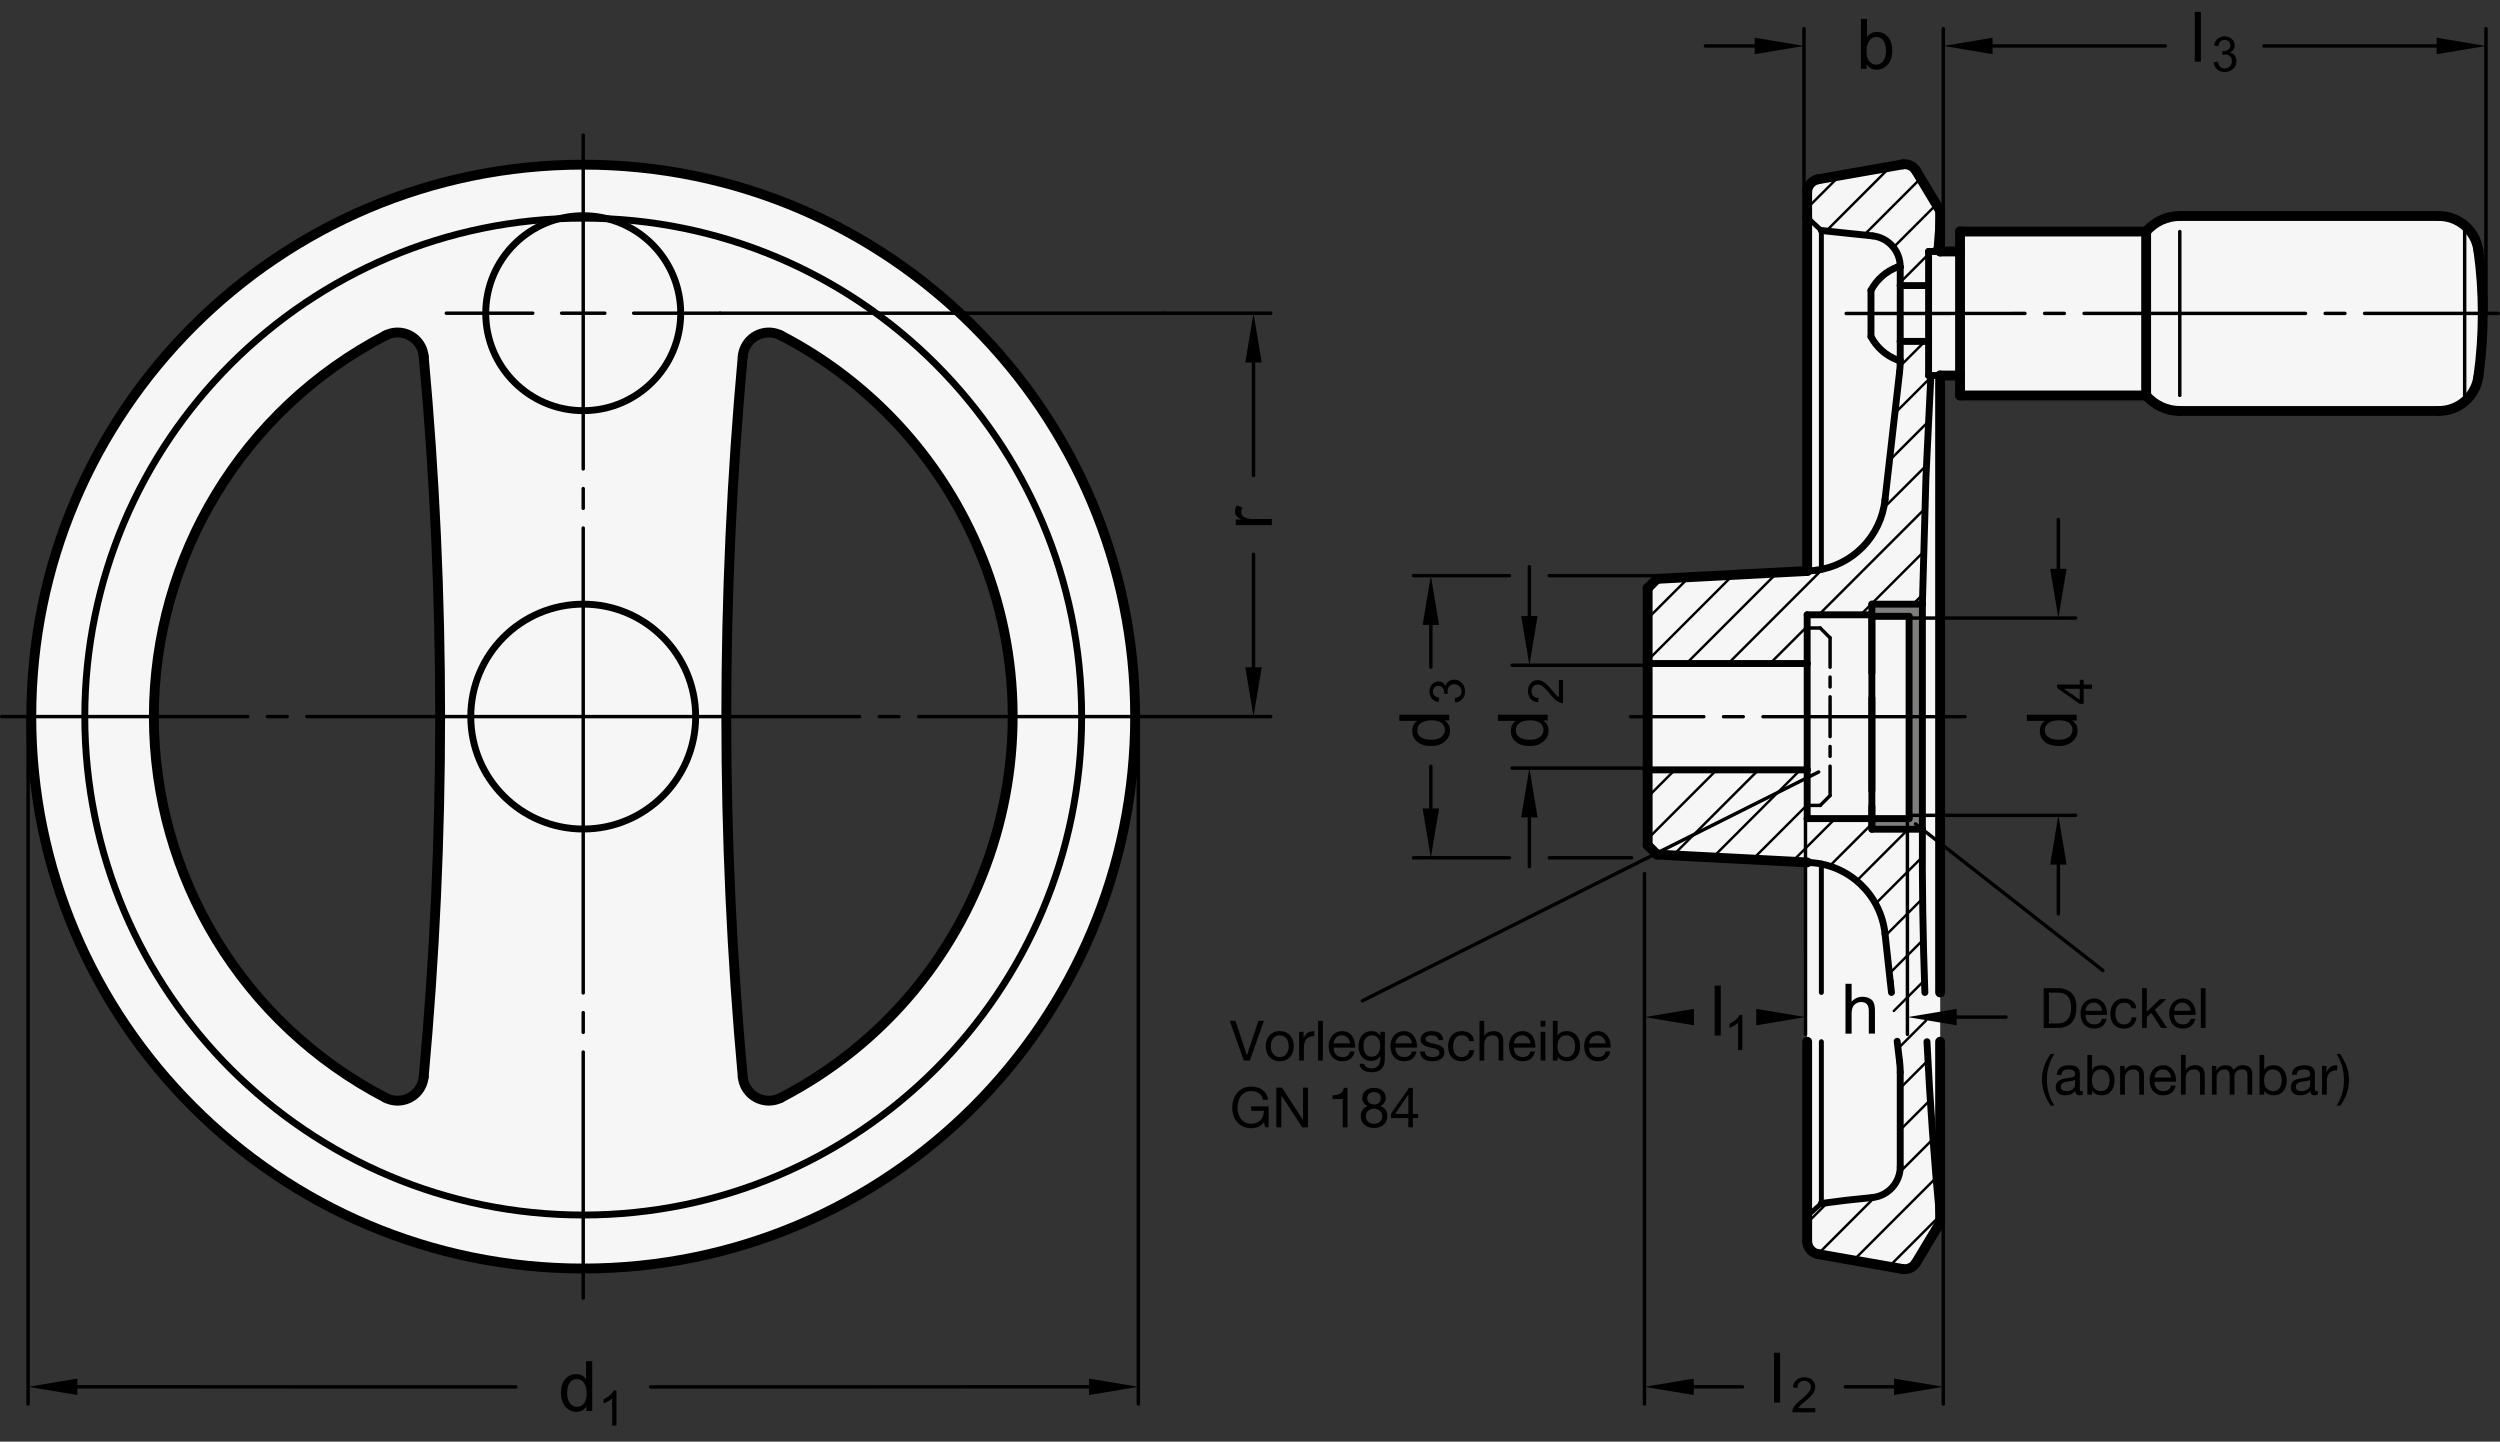 <?xml version="1.0" encoding="utf-8"?>
<!-- Generator: Adobe Illustrator 19.1.0, SVG Export Plug-In . SVG Version: 6.00 Build 0)  -->
<svg version="1.1" xmlns="http://www.w3.org/2000/svg" xmlns:xlink="http://www.w3.org/1999/xlink" x="0px" y="0px"
	 viewBox="0 0 359.511 207.318" enable-background="new 0 0 359.511 207.318" xml:space="preserve">
<rect x="0" y="0" width="359.511" height="207.318" fill="#333333" stroke="none"/>
<g id="MD_x5F_3_x5F_FUELLUNG_x5F_WS">
	<g id="LWPOLYLINE_8_">
		<path fill="#FFFFFF" d="M122.96,33.968l-10.659,14.27c11.313,5.864,20.535,15.086,26.399,26.399
			c15.691,30.271,3.872,67.53-26.399,83.222c-0.434,0.225-0.907,0.364-1.394,0.408c-2.075,0.19-3.91-1.339-4.1-3.413l-0.955-11.809
			l-0.837-14.533l-0.481-15.437l-0.088-10.027l0.21-15.467l0.629-15.428l0.965-14.392l0.558-6.519l-45.875,0l1.135,14.458
			l0.657,11.884l0.481,15.436l0.088,10.027l-0.21,15.466L62.293,136.8l-0.969,13.571l-0.392,4.483
			c-0.044,0.487-0.183,0.96-0.408,1.394c-0.959,1.849-3.236,2.571-5.085,1.612c-20.476-10.607-33.324-31.75-33.307-54.81
			c0.001-23.055,12.844-44.19,33.307-54.81c0.434-0.225,0.907-0.364,1.394-0.408c2.075-0.19,3.91,1.339,4.1,3.413l45.875,0
			c0.044-0.487,0.183-0.96,0.408-1.394c0.959-1.849,3.236-2.571,5.085-1.612L122.96,33.968
			C84.808,12.383,36.382,25.814,14.797,63.966S6.642,150.545,44.795,172.13s86.579,8.154,108.164-29.998
			S161.113,55.553,122.96,33.968z"/>
	</g>
	<g id="LWPOLYLINE_9_">
		<path fill="#FFFFFF" d="M281.863,33.292h26.762c1.211-1.415,2.98-2.23,4.842-2.23h37.255c2.851,0,5.269,2.094,5.676,4.915
			c0.845,6.039,0.845,12.166,0,18.205c-0.407,2.821-2.825,4.915-5.676,4.915h-37.255c-1.862,0-3.632-0.815-4.842-2.23l-26.762,0
			v-2.867h-2.867v121.831l-3.458,5.756c-0.408,0.678-1.191,1.035-1.97,0.898l-12.107-2.135c-0.914-0.161-1.58-0.955-1.58-1.883
			V124.02l-21.594-1.132l-1.345-1.345v-10.832V95.418V84.586l1.345-1.345l21.594-1.132V27.661c0-0.928,0.666-1.721,1.58-1.883
			l12.107-2.135c0.779-0.137,1.563,0.22,1.97,0.898l3.458,5.756v5.862h2.867V33.292z"/>
	</g>
</g>
<g id="MD_x5F_3_x5F_FUELLUNG_x5F_GR">
	<g id="LWPOLYLINE_4_">
		<path fill="#F6F6F6" d="M281.863,33.292h26.762c1.211-1.415,2.98-2.23,4.842-2.23h37.255c2.851,0,5.269,2.094,5.676,4.915
			c0.845,6.039,0.845,12.166,0,18.205c-0.407,2.821-2.825,4.915-5.676,4.915h-37.255c-1.862,0-3.632-0.815-4.842-2.23l-26.762,0
			v-2.867h-2.867v121.831l-3.458,5.756c-0.408,0.678-1.191,1.035-1.97,0.898l-12.107-2.135c-0.914-0.161-1.58-0.955-1.58-1.883
			V124.02l-21.594-1.132l-1.345-1.345v-10.832V95.418V84.586l1.345-1.345l21.594-1.132V27.661c0-0.928,0.666-1.721,1.58-1.883
			l12.107-2.135c0.779-0.137,1.563,0.22,1.97,0.898l3.458,5.756v5.862h2.867V33.292z"/>
	</g>
	<g id="LWPOLYLINE_5_">
		<path fill="#F6F6F6" d="M122.96,33.968l-10.659,14.27c11.313,5.864,20.535,15.086,26.399,26.399
			c15.691,30.271,3.872,67.53-26.399,83.222c-0.434,0.225-0.907,0.364-1.394,0.408c-2.075,0.19-3.91-1.339-4.1-3.413l-0.955-11.809
			l-0.837-14.533l-0.481-15.437l-0.088-10.027l0.21-15.467l0.629-15.428l0.965-14.392l0.558-6.519l-45.875,0l1.135,14.458
			l0.657,11.884l0.481,15.436l0.088,10.027l-0.21,15.466L62.293,136.8l-0.969,13.571l-0.392,4.483
			c-0.044,0.487-0.183,0.96-0.408,1.394c-0.959,1.849-3.236,2.571-5.085,1.612c-20.476-10.607-33.324-31.75-33.307-54.81
			c0.001-23.055,12.844-44.19,33.307-54.81c0.434-0.225,0.907-0.364,1.394-0.408c2.075-0.19,3.91,1.339,4.1,3.413l45.875,0
			c0.044-0.487,0.183-0.96,0.408-1.394c0.959-1.849,3.236-2.571,5.085-1.612L122.96,33.968
			C84.808,12.383,36.382,25.814,14.797,63.966S6.642,150.545,44.795,172.13s86.579,8.154,108.164-29.998
			S161.113,55.553,122.96,33.968z"/>
	</g>
</g>
<g id="MD_x5F_6_x5F_COLOR_x5F_K064">
	<g id="LWPOLYLINE_6_">
		<polyline fill="#7E7E7D" points="269.183,88.632 269.183,86.88 276.447,86.88 276.447,119.249 269.183,119.249 269.183,117.72 
			274.535,117.72 274.535,88.632 269.183,88.632 		"/>
	</g>
</g>
<g id="MD_x5F_1_x5F_100">
	<g id="CIRCLE">
		
			<path fill="none" stroke="#000000" stroke-width="1.417" stroke-linecap="round" stroke-linejoin="round" stroke-miterlimit="10" d="
			M4.5,103.049c0-43.835,35.535-79.37,79.37-79.37s79.37,35.535,79.37,79.37s-35.535,79.37-79.37,79.37S4.5,146.884,4.5,103.049
			L4.5,103.049z"/>
	</g>
	<g id="LINE_22_">
		
			<line fill="none" stroke="#000000" stroke-width="1.417" stroke-linecap="round" stroke-linejoin="round" stroke-miterlimit="10" x1="281.863" y1="36.16" x2="281.863" y2="33.292"/>
	</g>
	<g id="LINE_23_">
		
			<line fill="none" stroke="#000000" stroke-width="1.417" stroke-linecap="round" stroke-linejoin="round" stroke-miterlimit="10" x1="281.863" y1="33.292" x2="308.625" y2="33.292"/>
	</g>
	<g id="ARC_2_">
		
			<path fill="none" stroke="#000000" stroke-width="1.417" stroke-linecap="round" stroke-linejoin="round" stroke-miterlimit="10" d="
			M313.467,31.062c-1.862,0-3.632,0.815-4.842,2.23"/>
	</g>
	<g id="LINE_24_">
		
			<line fill="none" stroke="#000000" stroke-width="1.417" stroke-linecap="round" stroke-linejoin="round" stroke-miterlimit="10" x1="313.467" y1="31.062" x2="350.722" y2="31.062"/>
	</g>
	<g id="ARC_3_">
		
			<path fill="none" stroke="#000000" stroke-width="1.417" stroke-linecap="round" stroke-linejoin="round" stroke-miterlimit="10" d="
			M356.398,35.977c-0.407-2.821-2.825-4.915-5.676-4.915"/>
	</g>
	<g id="ARC_4_">
		
			<path fill="none" stroke="#000000" stroke-width="1.417" stroke-linecap="round" stroke-linejoin="round" stroke-miterlimit="10" d="
			M350.722,59.098c2.851,0,5.269-2.094,5.676-4.915"/>
	</g>
	<g id="LINE_25_">
		
			<line fill="none" stroke="#000000" stroke-width="1.417" stroke-linecap="round" stroke-linejoin="round" stroke-miterlimit="10" x1="350.722" y1="59.098" x2="313.467" y2="59.098"/>
	</g>
	<g id="ARC_5_">
		
			<path fill="none" stroke="#000000" stroke-width="1.417" stroke-linecap="round" stroke-linejoin="round" stroke-miterlimit="10" d="
			M308.625,56.868c1.211,1.415,2.98,2.23,4.842,2.23"/>
	</g>
	<g id="LINE_26_">
		
			<line fill="none" stroke="#000000" stroke-width="1.417" stroke-linecap="round" stroke-linejoin="round" stroke-miterlimit="10" x1="308.625" y1="56.868" x2="281.863" y2="56.868"/>
	</g>
	<g id="LINE_27_">
		
			<line fill="none" stroke="#000000" stroke-width="1.417" stroke-linecap="round" stroke-linejoin="round" stroke-miterlimit="10" x1="281.863" y1="54.001" x2="281.863" y2="36.16"/>
	</g>
	<g id="LINE_28_">
		
			<line fill="none" stroke="#000000" stroke-width="1.417" stroke-linecap="round" stroke-linejoin="round" stroke-miterlimit="10" x1="281.863" y1="54.001" x2="278.996" y2="54.001"/>
	</g>
	<g id="LINE_31_">
		
			<line fill="none" stroke="#000000" stroke-width="1.417" stroke-linecap="round" stroke-linejoin="round" stroke-miterlimit="10" x1="278.996" y1="36.16" x2="281.863" y2="36.16"/>
	</g>
	<g id="LINE_32_">
		
			<line fill="none" stroke="#000000" stroke-width="1.417" stroke-linecap="round" stroke-linejoin="round" stroke-miterlimit="10" x1="238.286" y1="122.888" x2="259.88" y2="124.02"/>
	</g>
	<g id="LINE_34_">
		
			<line fill="none" stroke="#000000" stroke-width="1.417" stroke-linecap="round" stroke-linejoin="round" stroke-miterlimit="10" x1="238.286" y1="122.888" x2="236.941" y2="121.543"/>
	</g>
	<g id="LINE_40_">
		
			<line fill="none" stroke="#000000" stroke-width="1.417" stroke-linecap="round" stroke-linejoin="round" stroke-miterlimit="10" x1="275.537" y1="181.587" x2="278.996" y2="175.832"/>
	</g>
	<g id="ARC_13_">
		
			<path fill="none" stroke="#000000" stroke-width="1.417" stroke-linecap="round" stroke-linejoin="round" stroke-miterlimit="10" d="
			M273.567,182.485c0.779,0.137,1.563-0.22,1.97-0.898"/>
	</g>
	<g id="LINE_41_">
		
			<line fill="none" stroke="#000000" stroke-width="1.417" stroke-linecap="round" stroke-linejoin="round" stroke-miterlimit="10" x1="261.459" y1="180.35" x2="273.567" y2="182.485"/>
	</g>
	<g id="ARC_14_">
		
			<path fill="none" stroke="#000000" stroke-width="1.417" stroke-linecap="round" stroke-linejoin="round" stroke-miterlimit="10" d="
			M259.88,178.468c0,0.928,0.666,1.721,1.58,1.883"/>
	</g>
	<g id="LINE_44_">
		
			<line fill="none" stroke="#000000" stroke-width="1.417" stroke-linecap="round" stroke-linejoin="round" stroke-miterlimit="10" x1="236.941" y1="84.586" x2="236.941" y2="95.418"/>
	</g>
	<g id="LINE_45_">
		
			<line fill="none" stroke="#000000" stroke-width="1.417" stroke-linecap="round" stroke-linejoin="round" stroke-miterlimit="10" x1="236.941" y1="84.586" x2="238.286" y2="83.241"/>
	</g>
	<g id="LINE_47_">
		
			<line fill="none" stroke="#000000" stroke-width="1.417" stroke-linecap="round" stroke-linejoin="round" stroke-miterlimit="10" x1="259.88" y1="82.109" x2="238.286" y2="83.241"/>
	</g>
	<g id="ARC_19_">
		
			<path fill="none" stroke="#000000" stroke-width="1.417" stroke-linecap="round" stroke-linejoin="round" stroke-miterlimit="10" d="
			M261.459,25.779c-0.914,0.161-1.58,0.955-1.58,1.883"/>
	</g>
	<g id="LINE_55_">
		
			<line fill="none" stroke="#000000" stroke-width="1.417" stroke-linecap="round" stroke-linejoin="round" stroke-miterlimit="10" x1="273.567" y1="23.644" x2="261.459" y2="25.779"/>
	</g>
	<g id="ARC_20_">
		
			<path fill="none" stroke="#000000" stroke-width="1.417" stroke-linecap="round" stroke-linejoin="round" stroke-miterlimit="10" d="
			M275.537,24.542c-0.408-0.678-1.191-1.035-1.97-0.898"/>
	</g>
	<g id="LINE_56_">
		
			<line fill="none" stroke="#000000" stroke-width="1.417" stroke-linecap="round" stroke-linejoin="round" stroke-miterlimit="10" x1="278.996" y1="30.297" x2="275.537" y2="24.542"/>
	</g>
	<g id="LINE_59_">
		
			<line fill="none" stroke="#000000" stroke-width="1.417" stroke-linecap="round" stroke-linejoin="round" stroke-miterlimit="10" x1="259.88" y1="27.661" x2="259.88" y2="31.246"/>
	</g>
	<g id="LINE_61_">
		
			<line fill="none" stroke="#000000" stroke-width="1.417" stroke-linecap="round" stroke-linejoin="round" stroke-miterlimit="10" x1="259.88" y1="178.468" x2="259.88" y2="174.883"/>
	</g>
	<g id="LINE_62_">
		
			<line fill="none" stroke="#000000" stroke-width="1.417" stroke-linecap="round" stroke-linejoin="round" stroke-miterlimit="10" x1="259.88" y1="174.883" x2="259.88" y2="149.806"/>
	</g>
	<g id="LINE_63_">
		
			<line fill="none" stroke="#000000" stroke-width="1.417" stroke-linecap="round" stroke-linejoin="round" stroke-miterlimit="10" x1="259.88" y1="82.109" x2="259.88" y2="31.246"/>
	</g>
	<g id="LINE_66_">
		
			<line fill="none" stroke="#000000" stroke-width="1.417" stroke-linecap="round" stroke-linejoin="round" stroke-miterlimit="10" x1="278.996" y1="175.832" x2="278.996" y2="149.806"/>
	</g>
	<g id="LINE_67_">
		
			<line fill="none" stroke="#000000" stroke-width="1.417" stroke-linecap="round" stroke-linejoin="round" stroke-miterlimit="10" x1="278.996" y1="142.72" x2="278.996" y2="54.001"/>
	</g>
	<g id="LINE_68_">
		
			<line fill="none" stroke="#000000" stroke-width="1.417" stroke-linecap="round" stroke-linejoin="round" stroke-miterlimit="10" x1="278.996" y1="36.16" x2="278.996" y2="30.297"/>
	</g>
	<g id="LINE_70_">
		
			<line fill="none" stroke="#000000" stroke-width="1.417" stroke-linecap="round" stroke-linejoin="round" stroke-miterlimit="10" x1="281.863" y1="54.001" x2="281.863" y2="56.868"/>
	</g>
	<g id="ARC_21_">
		
			<path fill="none" stroke="#000000" stroke-width="1.417" stroke-linecap="round" stroke-linejoin="round" stroke-miterlimit="10" d="
			M356.398,54.183c0.845-6.039,0.845-12.166,0-18.205"/>
	</g>
	<g id="LINE_71_">
		
			<line fill="none" stroke="#000000" stroke-width="1.417" stroke-linecap="round" stroke-linejoin="round" stroke-miterlimit="10" x1="308.625" y1="33.292" x2="308.625" y2="56.868"/>
	</g>
	<g id="LINE_103_">
		
			<line fill="none" stroke="#000000" stroke-width="1.417" stroke-linecap="round" stroke-linejoin="round" stroke-miterlimit="10" x1="236.941" y1="95.418" x2="236.941" y2="110.711"/>
	</g>
	<g id="LINE_104_">
		
			<line fill="none" stroke="#000000" stroke-width="1.417" stroke-linecap="round" stroke-linejoin="round" stroke-miterlimit="10" x1="236.941" y1="110.711" x2="236.941" y2="121.543"/>
	</g>
	<g id="ARC_24_">
		
			<path fill="none" stroke="#000000" stroke-width="1.417" stroke-linecap="round" stroke-linejoin="round" stroke-miterlimit="10" d="
			M22.125,103.049c0,23.057,12.847,44.193,33.314,54.81"/>
	</g>
	<g id="ARC_25_">
		
			<path fill="none" stroke="#000000" stroke-width="1.417" stroke-linecap="round" stroke-linejoin="round" stroke-miterlimit="10" d="
			M55.439,48.239c-20.467,10.617-33.314,31.753-33.314,54.81"/>
	</g>
	<g id="ARC_26_">
		
			<path fill="none" stroke="#000000" stroke-width="1.417" stroke-linecap="round" stroke-linejoin="round" stroke-miterlimit="10" d="
			M112.301,157.859c30.271-15.702,42.081-52.97,26.379-83.241c-5.863-11.303-15.077-20.516-26.379-26.379"/>
	</g>
	<g id="ARC_27_">
		
			<path fill="none" stroke="#000000" stroke-width="1.417" stroke-linecap="round" stroke-linejoin="round" stroke-miterlimit="10" d="
			M60.932,154.854c3.149-34.465,3.149-69.145,0-103.61"/>
	</g>
	<g id="ARC_28_">
		
			<path fill="none" stroke="#000000" stroke-width="1.417" stroke-linecap="round" stroke-linejoin="round" stroke-miterlimit="10" d="
			M55.439,157.859c1.849,0.959,4.126,0.238,5.085-1.612c0.225-0.434,0.364-0.907,0.408-1.394"/>
	</g>
	<g id="ARC_29_">
		
			<path fill="none" stroke="#000000" stroke-width="1.417" stroke-linecap="round" stroke-linejoin="round" stroke-miterlimit="10" d="
			M60.932,51.244c-0.19-2.075-2.025-3.603-4.1-3.413c-0.487,0.044-0.96,0.183-1.394,0.408"/>
	</g>
	<g id="ARC_30_">
		
			<path fill="none" stroke="#000000" stroke-width="1.417" stroke-linecap="round" stroke-linejoin="round" stroke-miterlimit="10" d="
			M106.808,51.244c-3.149,34.465-3.149,69.145,0,103.61"/>
	</g>
	<g id="ARC_31_">
		
			<path fill="none" stroke="#000000" stroke-width="1.417" stroke-linecap="round" stroke-linejoin="round" stroke-miterlimit="10" d="
			M106.808,154.854c0.19,2.075,2.025,3.603,4.1,3.413c0.487-0.044,0.96-0.183,1.394-0.408"/>
	</g>
	<g id="ARC_32_">
		
			<path fill="none" stroke="#000000" stroke-width="1.417" stroke-linecap="round" stroke-linejoin="round" stroke-miterlimit="10" d="
			M112.301,48.239c-1.849-0.959-4.126-0.238-5.085,1.612c-0.225,0.434-0.364,0.907-0.408,1.394"/>
	</g>
</g>
<g id="MD_x5F_1_x5F_070">
	<g id="CIRCLE_1_">
		
			<path fill="none" stroke="#000000" stroke-width="0.992" stroke-linecap="round" stroke-linejoin="round" stroke-miterlimit="10" d="
			M12.194,103.049c0-39.585,32.09-71.676,71.676-71.676s71.676,32.09,71.676,71.676s-32.09,71.676-71.676,71.676
			S12.194,142.634,12.194,103.049L12.194,103.049z"/>
	</g>
	<g id="CIRCLE_2_">
		
			<path fill="none" stroke="#000000" stroke-width="0.992" stroke-linecap="round" stroke-linejoin="round" stroke-miterlimit="10" d="
			M69.852,45.038c0-7.742,6.276-14.018,14.018-14.018s14.018,6.276,14.018,14.018S91.612,59.056,83.87,59.056
			S69.852,52.78,69.852,45.038L69.852,45.038z"/>
	</g>
	<g id="LINE_12_">
		
			<line fill="none" stroke="#000000" stroke-width="0.992" stroke-linecap="round" stroke-linejoin="round" stroke-miterlimit="10" x1="269.183" y1="117.72" x2="269.183" y2="118.676"/>
	</g>
	<g id="LINE_13_">
		
			<line fill="none" stroke="#000000" stroke-width="0.992" stroke-linecap="round" stroke-linejoin="round" stroke-miterlimit="10" x1="274.535" y1="117.72" x2="269.183" y2="117.72"/>
	</g>
	<g id="LINE_14_">
		
			<line fill="none" stroke="#000000" stroke-width="0.992" stroke-linecap="round" stroke-linejoin="round" stroke-miterlimit="10" x1="274.535" y1="88.632" x2="274.535" y2="117.72"/>
	</g>
	<g id="LINE_15_">
		
			<line fill="none" stroke="#000000" stroke-width="0.992" stroke-linecap="round" stroke-linejoin="round" stroke-miterlimit="10" x1="269.183" y1="117.72" x2="269.183" y2="115.943"/>
	</g>
	<g id="LINE_16_">
		
			<line fill="none" stroke="#000000" stroke-width="0.992" stroke-linecap="round" stroke-linejoin="round" stroke-miterlimit="10" x1="274.535" y1="88.632" x2="269.183" y2="88.632"/>
	</g>
	<g id="LINE_17_">
		
			<line fill="none" stroke="#000000" stroke-width="0.992" stroke-linecap="round" stroke-linejoin="round" stroke-miterlimit="10" x1="269.183" y1="96.756" x2="269.183" y2="88.632"/>
	</g>
	<g id="LINE_18_">
		
			<line fill="none" stroke="#000000" stroke-width="0.992" stroke-linecap="round" stroke-linejoin="round" stroke-miterlimit="10" x1="269.183" y1="113.696" x2="269.183" y2="100.392"/>
	</g>
	<g id="LINE_19_">
		
			<line fill="none" stroke="#000000" stroke-width="0.992" stroke-linecap="round" stroke-linejoin="round" stroke-miterlimit="10" x1="273.261" y1="38.39" x2="272.878" y2="38.39"/>
	</g>
	<g id="LINE_20_">
		
			<line fill="none" stroke="#000000" stroke-width="0.992" stroke-linecap="round" stroke-linejoin="round" stroke-miterlimit="10" x1="272.878" y1="51.771" x2="273.261" y2="51.771"/>
	</g>
	<g id="ARC">
		
			<path fill="none" stroke="#000000" stroke-width="0.992" stroke-linecap="round" stroke-linejoin="round" stroke-miterlimit="10" d="
			M269.055,48.406c0.817,1.553,2.178,2.751,3.823,3.365"/>
	</g>
	<g id="LINE_21_">
		
			<line fill="none" stroke="#000000" stroke-width="0.992" stroke-linecap="round" stroke-linejoin="round" stroke-miterlimit="10" x1="269.055" y1="41.755" x2="269.055" y2="48.406"/>
	</g>
	<g id="ARC_1_">
		
			<path fill="none" stroke="#000000" stroke-width="0.992" stroke-linecap="round" stroke-linejoin="round" stroke-miterlimit="10" d="
			M272.878,38.39c-1.645,0.614-3.006,1.812-3.823,3.365"/>
	</g>
	<g id="LINE_29_">
		
			<line fill="none" stroke="#000000" stroke-width="0.992" stroke-linecap="round" stroke-linejoin="round" stroke-miterlimit="10" x1="278.996" y1="54.001" x2="277.339" y2="54.001"/>
	</g>
	<g id="LINE_30_">
		
			<line fill="none" stroke="#000000" stroke-width="0.992" stroke-linecap="round" stroke-linejoin="round" stroke-miterlimit="10" x1="277.339" y1="36.16" x2="278.975" y2="36.16"/>
	</g>
	<g id="ARC_6_">
		
			<path fill="none" stroke="#000000" stroke-width="0.992" stroke-linecap="round" stroke-linejoin="round" stroke-miterlimit="10" d="
			M273.261,38.39c0.018-2.296-1.71-4.231-3.994-4.471"/>
	</g>
	<g id="ARC_7_">
		
			<path fill="none" stroke="#000000" stroke-width="0.992" stroke-linecap="round" stroke-linejoin="round" stroke-miterlimit="10" d="
			M271.074,134.277c0.245,2.292,0.495,4.584,0.752,6.875"/>
	</g>
	<g id="ARC_8_">
		
			<path fill="none" stroke="#000000" stroke-width="0.992" stroke-linecap="round" stroke-linejoin="round" stroke-miterlimit="10" d="
			M271.827,141.152c0.059,0.523,0.118,1.045,0.177,1.568"/>
	</g>
	<g id="ARC_9_">
		
			<path fill="none" stroke="#000000" stroke-width="0.992" stroke-linecap="round" stroke-linejoin="round" stroke-miterlimit="10" d="
			M272.82,149.742c0.115,0.966,0.231,1.932,0.348,2.897"/>
	</g>
	<g id="ARC_10_">
		
			<path fill="none" stroke="#000000" stroke-width="0.992" stroke-linecap="round" stroke-linejoin="round" stroke-miterlimit="10" d="
			M271.074,134.277c-0.598-5.603-5.177-9.942-10.804-10.237"/>
	</g>
	<g id="LINE_33_">
		
			<line fill="none" stroke="#000000" stroke-width="0.992" stroke-linecap="round" stroke-linejoin="round" stroke-miterlimit="10" x1="259.88" y1="124.02" x2="260.27" y2="124.04"/>
	</g>
	<g id="LINE_35_">
		
			<line fill="none" stroke="#000000" stroke-width="0.992" stroke-linecap="round" stroke-linejoin="round" stroke-miterlimit="10" x1="236.941" y1="110.711" x2="259.88" y2="110.711"/>
	</g>
	<g id="LINE_36_">
		
			<line fill="none" stroke="#000000" stroke-width="0.992" stroke-linecap="round" stroke-linejoin="round" stroke-miterlimit="10" x1="259.88" y1="110.711" x2="259.88" y2="117.72"/>
	</g>
	<g id="LINE_37_">
		
			<line fill="none" stroke="#000000" stroke-width="0.992" stroke-linecap="round" stroke-linejoin="round" stroke-miterlimit="10" x1="259.88" y1="117.72" x2="269.183" y2="117.72"/>
	</g>
	<g id="LINE_38_">
		
			<line fill="none" stroke="#000000" stroke-width="0.992" stroke-linecap="round" stroke-linejoin="round" stroke-miterlimit="10" x1="269.183" y1="117.72" x2="269.183" y2="119.249"/>
	</g>
	<g id="LINE_39_">
		
			<line fill="none" stroke="#000000" stroke-width="0.992" stroke-linecap="round" stroke-linejoin="round" stroke-miterlimit="10" x1="269.183" y1="119.249" x2="276.447" y2="119.249"/>
	</g>
	<g id="ARC_11_">
		
			<path fill="none" stroke="#000000" stroke-width="0.992" stroke-linecap="round" stroke-linejoin="round" stroke-miterlimit="10" d="
			M276.447,119.249c-0.046,7.825,0.074,15.65,0.358,23.471"/>
	</g>
	<g id="ARC_12_">
		
			<path fill="none" stroke="#000000" stroke-width="0.992" stroke-linecap="round" stroke-linejoin="round" stroke-miterlimit="10" d="
			M277.107,149.806c0.426,8.689,1.056,17.366,1.889,26.025"/>
	</g>
	<g id="LINE_42_">
		
			<line fill="none" stroke="#000000" stroke-width="0.992" stroke-linecap="round" stroke-linejoin="round" stroke-miterlimit="10" x1="259.88" y1="88.409" x2="259.88" y2="95.418"/>
	</g>
	<g id="LINE_43_">
		
			<line fill="none" stroke="#000000" stroke-width="0.992" stroke-linecap="round" stroke-linejoin="round" stroke-miterlimit="10" x1="259.88" y1="95.418" x2="236.941" y2="95.418"/>
	</g>
	<g id="LINE_46_">
		
			<line fill="none" stroke="#000000" stroke-width="0.992" stroke-linecap="round" stroke-linejoin="round" stroke-miterlimit="10" x1="260.27" y1="82.089" x2="259.88" y2="82.109"/>
	</g>
	<g id="ARC_15_">
		
			<path fill="none" stroke="#000000" stroke-width="0.992" stroke-linecap="round" stroke-linejoin="round" stroke-miterlimit="10" d="
			M260.27,82.089c0.296-0.015,0.591-0.042,0.884-0.081"/>
	</g>
	<g id="ARC_16_">
		
			<path fill="none" stroke="#000000" stroke-width="0.992" stroke-linecap="round" stroke-linejoin="round" stroke-miterlimit="10" d="
			M261.154,82.008c5.257-0.686,9.358-4.885,9.92-10.156"/>
	</g>
	<g id="ARC_17_">
		
			<path fill="none" stroke="#000000" stroke-width="0.992" stroke-linecap="round" stroke-linejoin="round" stroke-miterlimit="10" d="
			M273.168,53.489c-0.706,6.12-1.404,12.241-2.094,18.362"/>
	</g>
	<g id="ARC_18_">
		
			<path fill="none" stroke="#000000" stroke-width="0.992" stroke-linecap="round" stroke-linejoin="round" stroke-miterlimit="10" d="
			M273.168,53.489c0.062-0.509,0.093-1.022,0.093-1.535"/>
	</g>
	<g id="LINE_48_">
		
			<line fill="none" stroke="#000000" stroke-width="0.992" stroke-linecap="round" stroke-linejoin="round" stroke-miterlimit="10" x1="273.261" y1="41.066" x2="273.261" y2="49.094"/>
	</g>
	<g id="LINE_49_">
		
			<line fill="none" stroke="#000000" stroke-width="0.992" stroke-linecap="round" stroke-linejoin="round" stroke-miterlimit="10" x1="273.261" y1="49.094" x2="277.339" y2="49.094"/>
	</g>
	<g id="LINE_50_">
		
			<line fill="none" stroke="#000000" stroke-width="0.992" stroke-linecap="round" stroke-linejoin="round" stroke-miterlimit="10" x1="277.339" y1="36.16" x2="277.339" y2="41.066"/>
	</g>
	<g id="LINE_51_">
		
			<line fill="none" stroke="#000000" stroke-width="0.992" stroke-linecap="round" stroke-linejoin="round" stroke-miterlimit="10" x1="277.339" y1="49.094" x2="277.339" y2="54.001"/>
	</g>
	<g id="LWPOLYLINE">
		
			<polyline fill="none" stroke="#000000" stroke-width="0.992" stroke-linecap="round" stroke-linejoin="round" stroke-miterlimit="10" points="
			276.447,86.88 276.96,68.641 277.667,54.001 		"/>
	</g>
	<g id="LINE_52_">
		
			<line fill="none" stroke="#000000" stroke-width="0.992" stroke-linecap="round" stroke-linejoin="round" stroke-miterlimit="10" x1="276.447" y1="86.88" x2="269.183" y2="86.88"/>
	</g>
	<g id="LINE_53_">
		
			<line fill="none" stroke="#000000" stroke-width="0.992" stroke-linecap="round" stroke-linejoin="round" stroke-miterlimit="10" x1="269.183" y1="86.88" x2="269.183" y2="88.409"/>
	</g>
	<g id="LINE_54_">
		
			<line fill="none" stroke="#000000" stroke-width="0.992" stroke-linecap="round" stroke-linejoin="round" stroke-miterlimit="10" x1="269.183" y1="88.409" x2="259.88" y2="88.409"/>
	</g>
	<g id="LWPOLYLINE_1_">
		
			<polyline fill="none" stroke="#000000" stroke-width="0.992" stroke-linecap="round" stroke-linejoin="round" stroke-miterlimit="10" points="
			278.529,36.16 278.779,32.821 278.996,30.297 		"/>
	</g>
	<g id="LINE_57_">
		
			<line fill="none" stroke="#000000" stroke-width="0.992" stroke-linecap="round" stroke-linejoin="round" stroke-miterlimit="10" x1="277.339" y1="41.066" x2="273.261" y2="41.066"/>
	</g>
	<g id="LINE_60_">
		
			<line fill="none" stroke="#000000" stroke-width="0.992" stroke-linecap="round" stroke-linejoin="round" stroke-miterlimit="10" x1="259.88" y1="110.711" x2="259.88" y2="95.418"/>
	</g>
	<g id="LINE_64_">
		
			<line fill="none" stroke="#000000" stroke-width="0.992" stroke-linecap="round" stroke-linejoin="round" stroke-miterlimit="10" x1="276.447" y1="119.249" x2="276.447" y2="86.88"/>
	</g>
	<g id="LINE_65_">
		
			<line fill="none" stroke="#000000" stroke-width="0.992" stroke-linecap="round" stroke-linejoin="round" stroke-miterlimit="10" x1="269.183" y1="117.72" x2="269.183" y2="88.409"/>
	</g>
	<g id="LWPOLYLINE_2_">
		
			<polyline fill="none" stroke="#000000" stroke-width="0.992" stroke-linecap="round" stroke-linejoin="round" stroke-miterlimit="10" points="
			269.267,33.919 265.465,33.522 261.92,33.147 		"/>
	</g>
	<g id="ARC_22_">
		
			<path fill="none" stroke="#000000" stroke-width="0.992" stroke-linecap="round" stroke-linejoin="round" stroke-miterlimit="10" d="
			M269.267,172.21c2.27-0.239,3.994-2.153,3.994-4.436"/>
	</g>
	<g id="LWPOLYLINE_3_">
		
			<polyline fill="none" stroke="#000000" stroke-width="0.992" stroke-linecap="round" stroke-linejoin="round" stroke-miterlimit="10" points="
			269.267,172.21 265.465,172.607 261.92,173.063 		"/>
	</g>
	<g id="ARC_23_">
		
			<path fill="none" stroke="#000000" stroke-width="0.992" stroke-linecap="round" stroke-linejoin="round" stroke-miterlimit="10" d="
			M273.261,154.175c0-0.513-0.031-1.026-0.093-1.535"/>
	</g>
	<g id="LINE_79_">
		
			<line fill="none" stroke="#000000" stroke-width="0.992" stroke-linecap="round" stroke-linejoin="round" stroke-miterlimit="10" x1="273.261" y1="167.774" x2="273.261" y2="154.175"/>
	</g>
	<g id="CIRCLE_3_">
		
			<path fill="none" stroke="#000000" stroke-width="0.992" stroke-linecap="round" stroke-linejoin="round" stroke-miterlimit="10" d="
			M67.701,103.049c0-8.93,7.239-16.169,16.169-16.169s16.169,7.239,16.169,16.169S92.8,119.218,83.87,119.218
			S67.701,111.979,67.701,103.049L67.701,103.049z"/>
	</g>
	<g id="LINE_99_">
		
			<line fill="none" stroke="#000000" stroke-width="0.992" stroke-linecap="round" stroke-linejoin="round" stroke-miterlimit="10" x1="278.529" y1="36.16" x2="278.996" y2="36.16"/>
	</g>
	<g id="LINE_100_">
		
			<line fill="none" stroke="#000000" stroke-width="0.992" stroke-linecap="round" stroke-linejoin="round" stroke-miterlimit="10" x1="273.261" y1="38.39" x2="273.261" y2="41.066"/>
	</g>
	<g id="LINE_101_">
		
			<line fill="none" stroke="#000000" stroke-width="0.992" stroke-linecap="round" stroke-linejoin="round" stroke-miterlimit="10" x1="277.339" y1="41.066" x2="277.339" y2="49.094"/>
	</g>
	<g id="LINE_102_">
		
			<line fill="none" stroke="#000000" stroke-width="0.992" stroke-linecap="round" stroke-linejoin="round" stroke-miterlimit="10" x1="273.261" y1="49.094" x2="273.261" y2="51.954"/>
	</g>
</g>
<g id="MD_x5F_1_x5F_035">
	<g id="LINE">
		
			<line fill="none" stroke="#000000" stroke-width="0.496" stroke-linecap="round" stroke-linejoin="round" stroke-miterlimit="10" x1="83.87" y1="103.049" x2="123.607" y2="103.049"/>
	</g>
	<g id="LINE_1_">
		
			<line fill="none" stroke="#000000" stroke-width="0.496" stroke-linecap="round" stroke-linejoin="round" stroke-miterlimit="10" x1="132.111" y1="103.049" x2="167.492" y2="103.049"/>
	</g>
	<g id="LINE_2_">
		
			<line fill="none" stroke="#000000" stroke-width="0.496" stroke-linecap="round" stroke-linejoin="round" stroke-miterlimit="10" x1="126.441" y1="103.049" x2="129.276" y2="103.049"/>
	</g>
	<g id="LINE_3_">
		
			<line fill="none" stroke="#000000" stroke-width="0.496" stroke-linecap="round" stroke-linejoin="round" stroke-miterlimit="10" x1="83.87" y1="103.049" x2="44.133" y2="103.049"/>
	</g>
	<g id="LINE_4_">
		
			<line fill="none" stroke="#000000" stroke-width="0.496" stroke-linecap="round" stroke-linejoin="round" stroke-miterlimit="10" x1="35.629" y1="103.049" x2="0.248" y2="103.049"/>
	</g>
	<g id="LINE_5_">
		
			<line fill="none" stroke="#000000" stroke-width="0.496" stroke-linecap="round" stroke-linejoin="round" stroke-miterlimit="10" x1="41.299" y1="103.049" x2="38.464" y2="103.049"/>
	</g>
	<g id="LINE_6_">
		
			<line fill="none" stroke="#000000" stroke-width="0.496" stroke-linecap="round" stroke-linejoin="round" stroke-miterlimit="10" x1="83.87" y1="75.933" x2="83.87" y2="103.049"/>
	</g>
	<g id="LINE_7_">
		
			<line fill="none" stroke="#000000" stroke-width="0.496" stroke-linecap="round" stroke-linejoin="round" stroke-miterlimit="10" x1="83.87" y1="73.098" x2="83.87" y2="70.264"/>
	</g>
	<g id="LINE_8_">
		
			<line fill="none" stroke="#000000" stroke-width="0.496" stroke-linecap="round" stroke-linejoin="round" stroke-miterlimit="10" x1="83.87" y1="19.427" x2="83.87" y2="67.429"/>
	</g>
	<g id="LINE_9_">
		
			<line fill="none" stroke="#000000" stroke-width="0.496" stroke-linecap="round" stroke-linejoin="round" stroke-miterlimit="10" x1="83.87" y1="142.786" x2="83.87" y2="103.049"/>
	</g>
	<g id="LINE_10_">
		
			<line fill="none" stroke="#000000" stroke-width="0.496" stroke-linecap="round" stroke-linejoin="round" stroke-miterlimit="10" x1="83.87" y1="145.62" x2="83.87" y2="148.455"/>
	</g>
	<g id="LINE_11_">
		
			<line fill="none" stroke="#000000" stroke-width="0.496" stroke-linecap="round" stroke-linejoin="round" stroke-miterlimit="10" x1="83.87" y1="186.671" x2="83.87" y2="151.29"/>
	</g>
	<g id="LINE_72_">
		
			<line fill="none" stroke="#000000" stroke-width="0.496" stroke-linecap="round" stroke-linejoin="round" stroke-miterlimit="10" x1="313.462" y1="33.304" x2="313.462" y2="45.08"/>
	</g>
	<g id="LINE_73_">
		
			<line fill="none" stroke="#000000" stroke-width="0.496" stroke-linecap="round" stroke-linejoin="round" stroke-miterlimit="10" x1="354.43" y1="33.304" x2="354.43" y2="45.08"/>
	</g>
	<g id="LINE_74_">
		
			<line fill="none" stroke="#000000" stroke-width="0.496" stroke-linecap="round" stroke-linejoin="round" stroke-miterlimit="10" x1="313.462" y1="56.856" x2="313.462" y2="45.08"/>
	</g>
	<g id="LINE_75_">
		
			<line fill="none" stroke="#000000" stroke-width="0.496" stroke-linecap="round" stroke-linejoin="round" stroke-miterlimit="10" x1="354.43" y1="56.856" x2="354.43" y2="45.08"/>
	</g>
	<g id="LINE_80_">
		
			<line fill="none" stroke="#000000" stroke-width="0.496" stroke-linecap="round" stroke-linejoin="round" stroke-miterlimit="10" x1="259.88" y1="90.309" x2="261.756" y2="90.309"/>
	</g>
	<g id="LINE_81_">
		
			<line fill="none" stroke="#000000" stroke-width="0.496" stroke-linecap="round" stroke-linejoin="round" stroke-miterlimit="10" x1="259.88" y1="115.82" x2="261.756" y2="115.82"/>
	</g>
	<g id="LINE_82_">
		
			<line fill="none" stroke="#000000" stroke-width="0.496" stroke-linecap="round" stroke-linejoin="round" stroke-miterlimit="10" x1="263.173" y1="114.403" x2="261.756" y2="115.82"/>
	</g>
	<g id="LINE_83_">
		
			<line fill="none" stroke="#000000" stroke-width="0.496" stroke-linecap="round" stroke-linejoin="round" stroke-miterlimit="10" x1="263.173" y1="91.726" x2="263.173" y2="95.95"/>
	</g>
	<g id="LINE_84_">
		
			<line fill="none" stroke="#000000" stroke-width="0.496" stroke-linecap="round" stroke-linejoin="round" stroke-miterlimit="10" x1="261.756" y1="90.309" x2="263.173" y2="91.726"/>
	</g>
	<g id="LINE_85_">
		
			<line fill="none" stroke="#000000" stroke-width="0.496" stroke-linecap="round" stroke-linejoin="round" stroke-miterlimit="10" x1="263.173" y1="97.367" x2="263.173" y2="98.785"/>
	</g>
	<g id="LINE_86_">
		
			<line fill="none" stroke="#000000" stroke-width="0.496" stroke-linecap="round" stroke-linejoin="round" stroke-miterlimit="10" x1="263.173" y1="100.202" x2="263.173" y2="105.927"/>
	</g>
	<g id="LINE_87_">
		
			<line fill="none" stroke="#000000" stroke-width="0.496" stroke-linecap="round" stroke-linejoin="round" stroke-miterlimit="10" x1="263.173" y1="114.403" x2="263.173" y2="110.179"/>
	</g>
	<g id="LINE_88_">
		
			<line fill="none" stroke="#000000" stroke-width="0.496" stroke-linecap="round" stroke-linejoin="round" stroke-miterlimit="10" x1="263.173" y1="108.762" x2="263.173" y2="107.344"/>
	</g>
	<g id="LINE_91_">
		
			<line fill="none" stroke="#000000" stroke-width="0.496" stroke-linecap="round" stroke-linejoin="round" stroke-miterlimit="10" x1="359.263" y1="45.071" x2="340.041" y2="45.071"/>
	</g>
	<g id="LINE_92_">
		
			<line fill="none" stroke="#000000" stroke-width="0.496" stroke-linecap="round" stroke-linejoin="round" stroke-miterlimit="10" x1="337.206" y1="45.071" x2="334.372" y2="45.071"/>
	</g>
	<g id="LINE_93_">
		
			<line fill="none" stroke="#000000" stroke-width="0.496" stroke-linecap="round" stroke-linejoin="round" stroke-miterlimit="10" x1="299.697" y1="45.071" x2="331.537" y2="45.071"/>
	</g>
	<g id="LINE_94_">
		
			<line fill="none" stroke="#000000" stroke-width="0.496" stroke-linecap="round" stroke-linejoin="round" stroke-miterlimit="10" x1="296.862" y1="45.071" x2="294.027" y2="45.071"/>
	</g>
	<g id="LINE_95_">
		
			<line fill="none" stroke="#000000" stroke-width="0.496" stroke-linecap="round" stroke-linejoin="round" stroke-miterlimit="10" x1="265.489" y1="45.08" x2="291.193" y2="45.071"/>
	</g>
	<g id="LINE_96_">
		
			<line fill="none" stroke="#000000" stroke-width="0.496" stroke-linecap="round" stroke-linejoin="round" stroke-miterlimit="10" x1="253.521" y1="103.065" x2="282.579" y2="103.065"/>
	</g>
	<g id="LINE_97_">
		
			<line fill="none" stroke="#000000" stroke-width="0.496" stroke-linecap="round" stroke-linejoin="round" stroke-miterlimit="10" x1="234.49" y1="103.065" x2="245.018" y2="103.065"/>
	</g>
	<g id="LINE_98_">
		
			<line fill="none" stroke="#000000" stroke-width="0.496" stroke-linecap="round" stroke-linejoin="round" stroke-miterlimit="10" x1="247.852" y1="103.065" x2="250.687" y2="103.065"/>
	</g>
	<g id="LINE_140_">
		
			<line fill="none" stroke="#000000" stroke-width="0.496" stroke-linecap="round" stroke-linejoin="round" stroke-miterlimit="10" x1="103.558" y1="45.038" x2="167.505" y2="45.038"/>
	</g>
</g>
<g id="MD_x5F_2_x5F_SCHRAFFUR">
	<g id="HATCH">
		<polygon fill-rule="evenodd" clip-rule="evenodd" fill="none" points="276.447,119.249 269.183,119.249 269.183,117.72 
			259.88,117.72 259.88,110.711 236.941,110.711 236.941,121.543 238.286,122.888 259.88,124.02 260.27,124.04 271.074,134.277 
			273.168,152.64 273.261,154.175 273.261,167.774 269.26,172.211 265.465,172.607 261.154,173.063 259.88,174.883 259.88,178.468 
			261.459,180.35 273.567,182.485 275.537,181.587 278.996,175.832 		"/>
		
			<path fill="none" stroke="#000000" stroke-width="0.354" stroke-linecap="round" stroke-linejoin="round" stroke-miterlimit="10" d="
			M236.941,114.628l3.917-3.917 M236.941,120.641l9.931-9.931 M240.587,123.008l12.298-12.298 M246.301,123.308l12.597-12.597
			 M252.015,123.607l7.865-7.865 M257.728,123.907l6.187-6.187 M262.978,124.671l6.205-6.205 M266.916,126.745l7.496-7.496
			 M269.66,130.015l6.864-6.864 M271.109,134.579l5.53-5.53 M271.724,139.977l5.03-5.03 M272.34,145.375l4.53-4.53 M272.955,150.772
			l4.031-4.031 M273.261,156.48l4.082-4.082 M259.88,175.874l2.993-2.993 M273.261,162.493l4.478-4.478 M261.432,180.335
			l8.292-8.292 M273.017,168.75l5.118-5.118 M266.535,181.245l11.996-11.996 M271.647,182.147l7.281-7.281"/>
	</g>
	<g id="HATCH_1_">
		<path fill-rule="evenodd" clip-rule="evenodd" fill="none" d="M261.459,25.779c-0.914,0.161-1.58,0.955-1.58,1.883v3.585
			l1.274,1.82l4.311,0.456l3.802,0.397c2.284,0.24,4.012,2.175,3.994,4.471v2.676h4.078V36.16h1.19l0.251-3.339l0.216-2.523
			l-3.458-5.756c-0.408-0.678-1.191-1.035-1.97-0.898L261.459,25.779L261.459,25.779z"/>
		
			<path fill="none" stroke="#000000" stroke-width="0.354" stroke-linecap="round" stroke-linejoin="round" stroke-miterlimit="10" d="
			M259.88,29.942l4.716-4.716 M262.614,33.221l9.282-9.282 M268.055,33.793l8.146-8.146 M272.198,35.664l6.261-6.261
			 M273.261,40.614l4.078-4.078 M277.715,36.16l0.88-0.88"/>
	</g>
	<g id="HATCH_2_">
		<path fill-rule="evenodd" clip-rule="evenodd" fill="none" d="M259.88,82.109l-21.594,1.132l-1.345,1.345v10.832h22.939v-7.009
			h9.303V86.88h7.264l0.514-18.239l0.707-14.64h-0.328v-4.906h-4.078v2.86c0,0.513-0.031,1.026-0.093,1.535
			c-0.706,6.12-1.404,12.241-2.094,18.362c-0.598,5.603-5.177,9.942-10.804,10.237L259.88,82.109L259.88,82.109z"/>
		
			<path fill="none" stroke="#000000" stroke-width="0.354" stroke-linecap="round" stroke-linejoin="round" stroke-miterlimit="10" d="
			M236.941,88.96l5.961-5.961 M273.217,52.684l3.59-3.59 M236.941,94.973l12.306-12.306 M272.492,59.422l5.163-5.163
			 M242.509,95.418l13.084-13.084 M271.718,66.209l5.632-5.632 M248.522,95.418l13.81-13.81 M270.659,73.281l6.386-6.386
			 M254.535,95.418l5.345-5.345 M261.544,88.409l15.29-15.29 M267.558,88.409l9.102-9.102 M275.1,86.88l1.386-1.386"/>
	</g>
</g>
<g id="MD_x5F_1_x5F_050">
	<g id="LINE_58_">
		
			<line fill="none" stroke="#000000" stroke-width="0.709" stroke-linecap="round" stroke-linejoin="round" stroke-miterlimit="10" x1="259.88" y1="174.883" x2="261.92" y2="173.063"/>
	</g>
	<g id="LINE_69_">
		
			<line fill="none" stroke="#000000" stroke-width="0.709" stroke-linecap="round" stroke-linejoin="round" stroke-miterlimit="10" x1="261.92" y1="82.008" x2="261.92" y2="33.147"/>
	</g>
	<g id="LINE_76_">
		
			<line fill="none" stroke="#000000" stroke-width="0.709" stroke-linecap="round" stroke-linejoin="round" stroke-miterlimit="10" x1="259.88" y1="31.246" x2="261.92" y2="33.147"/>
	</g>
	<g id="LINE_77_">
		
			<line fill="none" stroke="#000000" stroke-width="0.709" stroke-linecap="round" stroke-linejoin="round" stroke-miterlimit="10" x1="261.92" y1="124.121" x2="261.92" y2="142.72"/>
	</g>
	<g id="LINE_78_">
		
			<line fill="none" stroke="#000000" stroke-width="0.709" stroke-linecap="round" stroke-linejoin="round" stroke-miterlimit="10" x1="261.92" y1="149.806" x2="261.92" y2="173.063"/>
	</g>
</g>
<g id="MD_x5F_2_x5F_BEMASSUNG">
	<g id="LINE_89_">
		
			<line stroke="#000000" stroke-width="0.496" stroke-linecap="round" stroke-linejoin="round" stroke-miterlimit="10" x1="275.458" y1="118.479" x2="302.403" y2="139.558"/>
	</g>
	<g id="LINE_90_">
		
			<line stroke="#000000" stroke-width="0.496" stroke-linecap="round" stroke-linejoin="round" stroke-miterlimit="10" x1="261.529" y1="111.013" x2="195.918" y2="143.916"/>
	</g>
	<g id="LINE_105_">
		
			<line stroke="#000000" stroke-width="0.496" stroke-linecap="round" stroke-linejoin="round" stroke-miterlimit="10" x1="156.614" y1="199.427" x2="93.568" y2="199.442"/>
	</g>
	<g id="TEXT">
		<g>
			<path d="M85.165,202.91h-0.821v-0.66h-0.02c-0.316,0.521-0.793,0.782-1.432,0.782c-0.635,0-1.166-0.252-1.591-0.755
				c-0.425-0.504-0.638-1.156-0.638-1.957c0-0.838,0.2-1.499,0.601-1.984s0.93-0.729,1.588-0.729c0.619,0,1.09,0.236,1.413,0.709
				h0.02v-2.571h0.879V202.91z M82.985,202.309c0.384,0,0.71-0.157,0.978-0.474s0.401-0.795,0.401-1.437
				c0-0.633-0.122-1.136-0.367-1.511c-0.244-0.374-0.595-0.562-1.051-0.562s-0.801,0.183-1.034,0.55
				c-0.233,0.366-0.35,0.848-0.35,1.444c0,0.43,0.063,0.794,0.188,1.092s0.3,0.522,0.525,0.672
				C82.501,202.234,82.738,202.309,82.985,202.309z"/>
		</g>
	</g>
	<g id="TEXT_1_">
		<g>
			<path d="M88.649,205.009h-0.616v-3.924c-0.308,0.292-0.72,0.539-1.235,0.742v-0.596c0.709-0.34,1.193-0.76,1.451-1.262h0.4
				V205.009z"/>
		</g>
	</g>
	<g id="LINE_106_">
		
			<line stroke="#000000" stroke-width="0.496" stroke-linecap="round" stroke-linejoin="round" stroke-miterlimit="10" x1="163.701" y1="103.049" x2="163.701" y2="201.907"/>
	</g>
	<g id="SOLID">
		<polygon points="156.614,198.246 163.701,199.427 156.614,200.608 		"/>
	</g>
	<g id="LINE_107_">
		
			<line stroke="#000000" stroke-width="0.496" stroke-linecap="round" stroke-linejoin="round" stroke-miterlimit="10" x1="11.126" y1="199.427" x2="74.172" y2="199.442"/>
	</g>
	<g id="LINE_108_">
		
			<line stroke="#000000" stroke-width="0.496" stroke-linecap="round" stroke-linejoin="round" stroke-miterlimit="10" x1="4.039" y1="103.049" x2="4.039" y2="201.907"/>
	</g>
	<g id="SOLID_1_">
		<polygon points="11.126,198.246 4.039,199.427 11.126,200.608 		"/>
	</g>
	<g id="LINE_109_">
		
			<line stroke="#000000" stroke-width="0.496" stroke-linecap="round" stroke-linejoin="round" stroke-miterlimit="10" x1="272.37" y1="199.43" x2="265.36" y2="199.43"/>
	</g>
	<g id="LINE_110_">
		
			<line stroke="#000000" stroke-width="0.496" stroke-linecap="round" stroke-linejoin="round" stroke-miterlimit="10" x1="243.567" y1="199.43" x2="250.576" y2="199.43"/>
	</g>
	<g id="SOLID_2_">
		<polygon points="243.567,198.249 236.48,199.43 243.567,200.611 		"/>
	</g>
	<g id="TEXT_2_">
		<g>
			<path d="M255.99,201.696h-0.88v-7.165h0.88V201.696z"/>
		</g>
	</g>
	<g id="TEXT_3_">
		<g>
			<path d="M261.052,203.095h-3.322c0-0.283,0.099-0.569,0.296-0.858c0.197-0.29,0.566-0.652,1.107-1.088
				c0.33-0.265,0.626-0.543,0.886-0.833c0.26-0.291,0.391-0.584,0.391-0.878c0-0.253-0.09-0.462-0.269-0.628
				c-0.18-0.165-0.406-0.248-0.68-0.248c-0.276,0-0.508,0.085-0.694,0.255c-0.188,0.17-0.282,0.424-0.284,0.762l-0.633-0.072
				c0.039-0.47,0.206-0.829,0.501-1.077c0.296-0.249,0.67-0.373,1.124-0.373c0.493,0,0.877,0.136,1.151,0.408
				s0.412,0.602,0.412,0.987c0,0.321-0.115,0.647-0.347,0.977c-0.232,0.33-0.693,0.771-1.385,1.322
				c-0.362,0.29-0.603,0.54-0.722,0.749h2.467V203.095z"/>
		</g>
	</g>
	<g id="LINE_111_">
		
			<line stroke="#000000" stroke-width="0.496" stroke-linecap="round" stroke-linejoin="round" stroke-miterlimit="10" x1="279.456" y1="175.792" x2="279.456" y2="201.91"/>
	</g>
	<g id="SOLID_3_">
		<polygon points="272.37,198.249 279.456,199.43 272.37,200.611 		"/>
	</g>
	<g id="LINE_112_">
		
			<line stroke="#000000" stroke-width="0.496" stroke-linecap="round" stroke-linejoin="round" stroke-miterlimit="10" x1="236.48" y1="125.625" x2="236.48" y2="201.91"/>
	</g>
	<g id="LINE_113_">
		
			<line stroke="#000000" stroke-width="0.496" stroke-linecap="round" stroke-linejoin="round" stroke-miterlimit="10" x1="274.293" y1="117.72" x2="274.296" y2="148.743"/>
	</g>
	<g id="LINE_114_">
		
			<line stroke="#000000" stroke-width="0.496" stroke-linecap="round" stroke-linejoin="round" stroke-miterlimit="10" x1="281.382" y1="146.263" x2="288.469" y2="146.263"/>
	</g>
	<g id="SOLID_4_">
		<polygon points="281.382,145.082 274.296,146.263 281.382,147.444 		"/>
	</g>
	<g id="TEXT_4_">
		<g>
			<path d="M269.627,148.641h-0.885v-3.274c0-0.424-0.091-0.741-0.273-0.953s-0.455-0.317-0.816-0.317
				c-0.358,0-0.679,0.124-0.96,0.374c-0.282,0.249-0.423,0.694-0.423,1.336v2.835h-0.88v-7.165h0.88v2.571
				c0.417-0.473,0.938-0.709,1.563-0.709c0.336,0,0.656,0.068,0.963,0.205s0.521,0.347,0.646,0.631
				c0.124,0.283,0.186,0.678,0.186,1.183V148.641z"/>
		</g>
	</g>
	<g id="LINE_115_">
		
			<line stroke="#000000" stroke-width="0.496" stroke-linecap="round" stroke-linejoin="round" stroke-miterlimit="10" x1="259.637" y1="117.705" x2="259.64" y2="148.743"/>
	</g>
	<g id="SOLID_5_">
		<polygon points="252.554,145.082 259.64,146.263 252.554,147.444 		"/>
	</g>
	<g id="SOLID_6_">
		<polygon points="243.59,145.082 236.503,146.263 243.59,147.444 		"/>
	</g>
	<g id="TEXT_5_">
		<g>
			<path d="M247.453,148.904h-0.88v-7.165h0.88V148.904z"/>
		</g>
	</g>
	<g id="TEXT_6_">
		<g>
			<path d="M250.558,151.003h-0.615v-3.924c-0.309,0.292-0.72,0.539-1.235,0.742v-0.596c0.71-0.34,1.192-0.76,1.45-1.262h0.4
				V151.003z"/>
		</g>
	</g>
	<g id="TEXT_7_">
		<g>
			<path d="M268.513,5.297c0.326-0.466,0.792-0.699,1.398-0.699c0.668,0,1.202,0.243,1.603,0.729c0.401,0.485,0.602,1.119,0.602,1.9
				c0,0.903-0.225,1.595-0.672,2.075c-0.448,0.48-0.973,0.721-1.571,0.721c-0.609,0-1.084-0.257-1.423-0.772h-0.02v0.65h-0.821
				V2.736h0.88v2.562H268.513z M269.803,9.299c0.408,0,0.744-0.175,1.01-0.525c0.266-0.35,0.398-0.841,0.398-1.473
				c0-0.609-0.122-1.093-0.367-1.449c-0.244-0.357-0.581-0.535-1.011-0.535c-0.424,0-0.766,0.184-1.024,0.552
				s-0.389,0.834-0.389,1.397c0,0.551,0.054,0.943,0.161,1.176c0.107,0.233,0.27,0.435,0.486,0.604
				C269.284,9.215,269.529,9.299,269.803,9.299z"/>
		</g>
	</g>
	<g id="LINE_116_">
		
			<line stroke="#000000" stroke-width="0.496" stroke-linecap="round" stroke-linejoin="round" stroke-miterlimit="10" x1="259.419" y1="27.37" x2="259.419" y2="4.127"/>
	</g>
	<g id="LINE_117_">
		
			<line stroke="#000000" stroke-width="0.496" stroke-linecap="round" stroke-linejoin="round" stroke-miterlimit="10" x1="252.333" y1="6.607" x2="245.246" y2="6.607"/>
	</g>
	<g id="SOLID_7_">
		<polygon points="252.333,7.788 259.419,6.607 252.333,5.426 		"/>
	</g>
	<g id="LINE_118_">
		
			<line stroke="#000000" stroke-width="0.496" stroke-linecap="round" stroke-linejoin="round" stroke-miterlimit="10" x1="279.456" y1="30.297" x2="279.456" y2="4.127"/>
	</g>
	<g id="SOLID_8_">
		<polygon points="286.543,7.788 279.456,6.607 286.543,5.426 		"/>
	</g>
	<g id="TEXT_8_">
		<g>
			<path d="M222.567,102.78v0.821h-0.66v0.02c0.521,0.316,0.782,0.793,0.782,1.433c0,0.635-0.252,1.165-0.755,1.59
				c-0.504,0.426-1.156,0.639-1.957,0.639c-0.838,0-1.499-0.201-1.984-0.602s-0.729-0.93-0.729-1.588c0-0.62,0.236-1.09,0.709-1.413
				v-0.02h-2.571v-0.879H222.567z M221.966,104.959c0-0.384-0.157-0.71-0.474-0.977s-0.795-0.401-1.437-0.401
				c-0.633,0-1.136,0.122-1.511,0.367c-0.374,0.244-0.562,0.595-0.562,1.05c0,0.457,0.183,0.801,0.55,1.034
				c0.366,0.233,0.848,0.35,1.444,0.35c0.43,0,0.794-0.063,1.092-0.188s0.522-0.301,0.672-0.525
				C221.891,105.443,221.966,105.207,221.966,104.959z"/>
		</g>
	</g>
	<g id="TEXT_9_">
		<g>
			<path d="M224.771,97.792v3.322c-0.283,0-0.569-0.099-0.858-0.296c-0.29-0.197-0.652-0.566-1.088-1.107
				c-0.265-0.331-0.543-0.626-0.833-0.886c-0.291-0.26-0.584-0.39-0.878-0.39c-0.253,0-0.462,0.09-0.628,0.269
				c-0.165,0.179-0.248,0.406-0.248,0.679c0,0.276,0.085,0.508,0.255,0.695s0.424,0.282,0.762,0.284l-0.072,0.633
				c-0.47-0.039-0.829-0.206-1.077-0.501c-0.249-0.295-0.373-0.67-0.373-1.124c0-0.493,0.136-0.876,0.408-1.151
				c0.272-0.275,0.602-0.413,0.987-0.413c0.321,0,0.647,0.116,0.977,0.347c0.33,0.232,0.771,0.693,1.322,1.384
				c0.29,0.362,0.54,0.603,0.749,0.722v-2.467H224.771z"/>
		</g>
	</g>
	<g id="TEXT_10_">
		<g>
			<path d="M207.886,98.675c0.06-0.31,0.209-0.544,0.45-0.703c0.24-0.159,0.502-0.238,0.785-0.238c0.456,0,0.83,0.166,1.123,0.498
				c0.294,0.332,0.44,0.729,0.44,1.192c0,0.443-0.129,0.808-0.387,1.095c-0.258,0.288-0.599,0.455-1.023,0.503l-0.085-0.616
				c0.33-0.062,0.578-0.174,0.742-0.337s0.246-0.378,0.246-0.645c0-0.287-0.101-0.531-0.303-0.73
				c-0.202-0.199-0.448-0.299-0.74-0.299c-0.281,0-0.514,0.091-0.698,0.272c-0.185,0.182-0.277,0.418-0.277,0.71
				c0,0.119,0.021,0.264,0.065,0.435l-0.541-0.072c0-0.164-0.008-0.294-0.023-0.39c-0.017-0.096-0.055-0.203-0.116-0.321
				s-0.15-0.217-0.266-0.294s-0.258-0.116-0.43-0.116c-0.248,0-0.441,0.083-0.578,0.248s-0.205,0.356-0.205,0.573
				c0,0.249,0.079,0.451,0.236,0.607s0.382,0.255,0.674,0.296l-0.113,0.616c-0.436-0.08-0.762-0.256-0.979-0.528
				c-0.216-0.272-0.324-0.598-0.324-0.977c0-0.417,0.126-0.766,0.378-1.045s0.561-0.419,0.925-0.419c0.468,0,0.805,0.229,1.01,0.688
				H207.886z"/>
		</g>
	</g>
	<g id="TEXT_11_">
		<g>
			<path d="M208.394,102.78v0.821h-0.66v0.02c0.521,0.316,0.782,0.793,0.782,1.433c0,0.635-0.252,1.165-0.755,1.59
				c-0.504,0.426-1.156,0.639-1.957,0.639c-0.838,0-1.499-0.201-1.984-0.602s-0.729-0.93-0.729-1.588c0-0.62,0.236-1.09,0.709-1.413
				v-0.02h-2.571v-0.879H208.394z M207.793,104.959c0-0.384-0.157-0.71-0.474-0.977s-0.795-0.401-1.437-0.401
				c-0.633,0-1.136,0.122-1.511,0.367c-0.374,0.244-0.562,0.595-0.562,1.05c0,0.457,0.183,0.801,0.55,1.034
				c0.366,0.233,0.848,0.35,1.444,0.35c0.43,0,0.794-0.063,1.092-0.188s0.522-0.301,0.672-0.525
				C207.719,105.443,207.793,105.207,207.793,104.959z"/>
		</g>
	</g>
	<g id="LINE_119_">
		
			<line stroke="#000000" stroke-width="0.496" stroke-linecap="round" stroke-linejoin="round" stroke-miterlimit="10" x1="274.535" y1="88.88" x2="298.484" y2="88.88"/>
	</g>
	<g id="LINE_120_">
		
			<line stroke="#000000" stroke-width="0.496" stroke-linecap="round" stroke-linejoin="round" stroke-miterlimit="10" x1="296.003" y1="81.794" x2="296.003" y2="74.707"/>
	</g>
	<g id="SOLID_9_">
		<polygon points="294.822,81.794 296.003,88.88 297.185,81.794 		"/>
	</g>
	<g id="TEXT_12_">
		<g>
			<path d="M299.644,97.758v0.677h1.197v0.616h-1.197v2.172h-0.568l-3.25-2.282v-0.506h3.25v-0.677H299.644z M299.076,99.052h-2.265
				v0.014l2.265,1.557V99.052z"/>
		</g>
	</g>
	<g id="TEXT_13_">
		<g>
			<path d="M298.638,102.78v0.821h-0.66v0.02c0.521,0.316,0.782,0.793,0.782,1.433c0,0.635-0.252,1.165-0.755,1.59
				c-0.504,0.426-1.156,0.639-1.957,0.639c-0.838,0-1.499-0.201-1.984-0.602s-0.729-0.93-0.729-1.588c0-0.62,0.236-1.09,0.709-1.413
				v-0.02h-2.571v-0.879H298.638z M298.036,104.959c0-0.384-0.157-0.71-0.474-0.977s-0.795-0.401-1.437-0.401
				c-0.633,0-1.136,0.122-1.511,0.367c-0.374,0.244-0.562,0.595-0.562,1.05c0,0.457,0.183,0.801,0.55,1.034
				c0.366,0.233,0.848,0.35,1.444,0.35c0.43,0,0.794-0.063,1.092-0.188s0.522-0.301,0.672-0.525
				C297.962,105.443,298.036,105.207,298.036,104.959z"/>
		</g>
	</g>
	<g id="LINE_121_">
		
			<line stroke="#000000" stroke-width="0.496" stroke-linecap="round" stroke-linejoin="round" stroke-miterlimit="10" x1="274.535" y1="117.249" x2="298.484" y2="117.249"/>
	</g>
	<g id="LINE_122_">
		
			<line stroke="#000000" stroke-width="0.496" stroke-linecap="round" stroke-linejoin="round" stroke-miterlimit="10" x1="296.003" y1="124.335" x2="296.003" y2="131.422"/>
	</g>
	<g id="SOLID_10_">
		<polygon points="294.822,124.335 296.003,117.249 297.185,124.335 		"/>
	</g>
	<g id="LINE_123_">
		
			<line stroke="#000000" stroke-width="0.496" stroke-linecap="round" stroke-linejoin="round" stroke-miterlimit="10" x1="236.941" y1="95.666" x2="217.453" y2="95.666"/>
	</g>
	<g id="LINE_124_">
		
			<line stroke="#000000" stroke-width="0.496" stroke-linecap="round" stroke-linejoin="round" stroke-miterlimit="10" x1="219.933" y1="88.58" x2="219.933" y2="81.493"/>
	</g>
	<g id="SOLID_11_">
		<polygon points="218.752,88.58 219.933,95.666 221.114,88.58 		"/>
	</g>
	<g id="LINE_125_">
		
			<line stroke="#000000" stroke-width="0.496" stroke-linecap="round" stroke-linejoin="round" stroke-miterlimit="10" x1="205.76" y1="86.969" x2="205.76" y2="95.934"/>
	</g>
	<g id="LINE_126_">
		
			<line stroke="#000000" stroke-width="0.496" stroke-linecap="round" stroke-linejoin="round" stroke-miterlimit="10" x1="238.384" y1="82.779" x2="222.793" y2="82.779"/>
	</g>
	<g id="LINE_127_">
		
			<line stroke="#000000" stroke-width="0.496" stroke-linecap="round" stroke-linejoin="round" stroke-miterlimit="10" x1="217.073" y1="82.779" x2="203.28" y2="82.779"/>
	</g>
	<g id="SOLID_12_">
		<polygon points="204.579,89.866 205.76,82.779 206.941,89.866 		"/>
	</g>
	<g id="LINE_128_">
		
			<line stroke="#000000" stroke-width="0.496" stroke-linecap="round" stroke-linejoin="round" stroke-miterlimit="10" x1="236.941" y1="110.463" x2="217.453" y2="110.463"/>
	</g>
	<g id="LINE_129_">
		
			<line stroke="#000000" stroke-width="0.496" stroke-linecap="round" stroke-linejoin="round" stroke-miterlimit="10" x1="219.933" y1="117.549" x2="219.933" y2="124.636"/>
	</g>
	<g id="SOLID_13_">
		<polygon points="218.752,117.549 219.933,110.463 221.114,117.549 		"/>
	</g>
	<g id="LINE_130_">
		
			<line stroke="#000000" stroke-width="0.496" stroke-linecap="round" stroke-linejoin="round" stroke-miterlimit="10" x1="205.76" y1="119.16" x2="205.76" y2="110.195"/>
	</g>
	<g id="LINE_131_">
		
			<line stroke="#000000" stroke-width="0.496" stroke-linecap="round" stroke-linejoin="round" stroke-miterlimit="10" x1="234.621" y1="123.35" x2="222.793" y2="123.35"/>
	</g>
	<g id="LINE_132_">
		
			<line stroke="#000000" stroke-width="0.496" stroke-linecap="round" stroke-linejoin="round" stroke-miterlimit="10" x1="217.073" y1="123.35" x2="203.28" y2="123.35"/>
	</g>
	<g id="SOLID_14_">
		<polygon points="204.579,116.263 205.76,123.35 206.941,116.263 		"/>
	</g>
	<g id="LINE_133_">
		
			<line stroke="#000000" stroke-width="0.496" stroke-linecap="round" stroke-linejoin="round" stroke-miterlimit="10" x1="357.492" y1="45.071" x2="357.492" y2="4.127"/>
	</g>
	<g id="SOLID_15_">
		<polygon points="350.405,5.426 357.492,6.607 350.405,7.788 		"/>
	</g>
	<g id="LINE_134_">
		
			<line stroke="#000000" stroke-width="0.496" stroke-linecap="round" stroke-linejoin="round" stroke-miterlimit="10" x1="350.405" y1="6.607" x2="325.561" y2="6.607"/>
	</g>
	<g id="LINE_135_">
		
			<line stroke="#000000" stroke-width="0.496" stroke-linecap="round" stroke-linejoin="round" stroke-miterlimit="10" x1="286.543" y1="6.607" x2="311.388" y2="6.607"/>
	</g>
	<g id="TEXT_14_">
		<g>
			<path d="M316.496,8.873h-0.88V1.708h0.88V8.873z"/>
		</g>
	</g>
	<g id="TEXT_15_">
		<g>
			<path d="M320.675,7.559c0.311,0.06,0.545,0.209,0.703,0.45c0.159,0.24,0.238,0.502,0.238,0.785c0,0.456-0.166,0.83-0.498,1.123
				c-0.332,0.294-0.729,0.44-1.192,0.44c-0.442,0-0.808-0.129-1.095-0.387s-0.455-0.599-0.503-1.023l0.616-0.085
				c0.062,0.33,0.174,0.578,0.337,0.742s0.378,0.246,0.645,0.246c0.287,0,0.531-0.101,0.73-0.303s0.3-0.448,0.3-0.74
				c0-0.281-0.091-0.514-0.272-0.698s-0.418-0.277-0.71-0.277c-0.118,0-0.264,0.021-0.435,0.065l0.072-0.541
				c0.164,0,0.294-0.008,0.39-0.023c0.096-0.017,0.203-0.055,0.321-0.116c0.119-0.062,0.217-0.15,0.295-0.266
				c0.077-0.115,0.116-0.258,0.116-0.43c0-0.248-0.083-0.441-0.248-0.578c-0.166-0.137-0.356-0.205-0.573-0.205
				c-0.249,0-0.451,0.079-0.607,0.236s-0.255,0.382-0.296,0.674l-0.615-0.113c0.079-0.436,0.256-0.762,0.528-0.979
				c0.272-0.216,0.598-0.324,0.977-0.324c0.417,0,0.766,0.126,1.045,0.378s0.419,0.561,0.419,0.925c0,0.468-0.229,0.805-0.688,1.01
				V7.559z"/>
		</g>
	</g>
	<g id="LINE_136_">
		
			<line stroke="#000000" stroke-width="0.496" stroke-linecap="round" stroke-linejoin="round" stroke-miterlimit="10" x1="167.505" y1="103.049" x2="182.741" y2="103.049"/>
	</g>
	<g id="SOLID_16_">
		<polygon points="179.08,95.962 180.261,103.049 181.442,95.962 		"/>
	</g>
	<g id="LINE_137_">
		
			<line stroke="#000000" stroke-width="0.496" stroke-linecap="round" stroke-linejoin="round" stroke-miterlimit="10" x1="167.505" y1="45.038" x2="182.741" y2="45.038"/>
	</g>
	<g id="SOLID_17_">
		<polygon points="179.08,52.125 180.261,45.038 181.442,52.125 		"/>
	</g>
	<g id="TEXT_16_">
		<g>
			<path d="M177.871,72.688l0.812,0.303c-0.127,0.218-0.19,0.432-0.19,0.64c0,0.329,0.147,0.579,0.442,0.748
				s0.708,0.254,1.238,0.254h2.723v0.88h-5.186v-0.802h0.782v-0.02c-0.6-0.28-0.899-0.646-0.899-1.1
				C177.593,73.292,177.685,72.991,177.871,72.688z"/>
		</g>
	</g>
	<g id="LINE_138_">
		
			<line stroke="#000000" stroke-width="0.496" stroke-linecap="round" stroke-linejoin="round" stroke-miterlimit="10" x1="180.261" y1="52.125" x2="180.261" y2="68.374"/>
	</g>
	<g id="LINE_139_">
		
			<line stroke="#000000" stroke-width="0.496" stroke-linecap="round" stroke-linejoin="round" stroke-miterlimit="10" x1="180.261" y1="95.962" x2="180.261" y2="79.713"/>
	</g>
</g>
<g id="MD_x5F_2_x5F_MITTELLINIE">
	<g id="LINE_141_">
		<path d="M103.557,45.286H91.123c-0.137,0-0.248-0.111-0.248-0.248s0.111-0.248,0.248-0.248h12.434
			c0.137,0,0.248,0.111,0.248,0.248S103.695,45.286,103.557,45.286z M86.978,45.286h-6.217c-0.137,0-0.248-0.111-0.248-0.248
			s0.111-0.248,0.248-0.248h6.217c0.137,0,0.248,0.111,0.248,0.248S87.116,45.286,86.978,45.286z M76.617,45.286H64.182
			c-0.137,0-0.248-0.111-0.248-0.248s0.111-0.248,0.248-0.248h12.434c0.137,0,0.248,0.111,0.248,0.248S76.754,45.286,76.617,45.286z
			"/>
	</g>
</g>
<g id="MD_x5F_2_x5F_TEXT_x5F_DE">
	<g id="VorlegescheibeGN184">
		<g>
			<path d="M179.725,152.514h-0.864l-2.016-5.712h0.824l1.632,4.952h0.016l1.648-4.952h0.792L179.725,152.514z"/>
			<path d="M182.029,150.449c0-0.304,0.042-0.588,0.127-0.852c0.086-0.264,0.214-0.493,0.385-0.688
				c0.17-0.195,0.38-0.349,0.628-0.461c0.247-0.111,0.537-0.168,0.868-0.168c0.324,0,0.613,0.057,0.863,0.168
				c0.251,0.112,0.461,0.266,0.633,0.461c0.17,0.194,0.299,0.424,0.383,0.688c0.086,0.264,0.129,0.548,0.129,0.852
				c0,0.305-0.043,0.587-0.129,0.849c-0.084,0.261-0.213,0.489-0.383,0.684c-0.172,0.195-0.382,0.349-0.633,0.46
				c-0.25,0.112-0.539,0.168-0.863,0.168c-0.331,0-0.621-0.056-0.868-0.168c-0.248-0.111-0.458-0.265-0.628-0.46
				c-0.171-0.194-0.299-0.423-0.385-0.684C182.071,151.036,182.029,150.754,182.029,150.449z M182.748,150.449
				c0,0.251,0.033,0.474,0.101,0.668c0.067,0.195,0.159,0.357,0.276,0.488s0.254,0.23,0.412,0.3c0.156,0.069,0.324,0.104,0.5,0.104
				s0.342-0.035,0.5-0.104c0.156-0.069,0.295-0.169,0.412-0.3s0.209-0.293,0.275-0.488c0.066-0.194,0.1-0.417,0.1-0.668
				c0-0.25-0.033-0.473-0.1-0.668c-0.066-0.194-0.158-0.358-0.275-0.491c-0.117-0.134-0.256-0.235-0.412-0.305
				c-0.158-0.069-0.324-0.104-0.5-0.104s-0.344,0.034-0.5,0.104c-0.158,0.069-0.295,0.171-0.412,0.305
				c-0.117,0.133-0.209,0.297-0.276,0.491C182.781,149.977,182.748,150.199,182.748,150.449z"/>
			<path d="M186.82,148.378h0.641v0.872h0.016c0.165-0.336,0.368-0.584,0.607-0.744c0.24-0.16,0.545-0.234,0.912-0.225v0.721
				c-0.271,0-0.504,0.037-0.695,0.111c-0.192,0.075-0.348,0.185-0.465,0.328c-0.117,0.145-0.202,0.32-0.256,0.528
				c-0.053,0.208-0.08,0.442-0.08,0.704v1.84h-0.68V148.378z"/>
			<path d="M189.549,146.802h0.68v5.712h-0.68V146.802z"/>
			<path d="M194.812,151.202c-0.091,0.464-0.291,0.814-0.6,1.052c-0.31,0.237-0.699,0.355-1.168,0.355
				c-0.331,0-0.617-0.055-0.86-0.164s-0.446-0.26-0.612-0.451c-0.165-0.192-0.289-0.422-0.371-0.688
				c-0.084-0.267-0.13-0.558-0.141-0.872c0-0.31,0.048-0.596,0.145-0.86c0.096-0.264,0.23-0.491,0.403-0.684
				s0.379-0.341,0.616-0.448c0.237-0.106,0.497-0.16,0.779-0.16c0.369,0,0.674,0.076,0.916,0.229
				c0.243,0.152,0.438,0.346,0.584,0.58s0.248,0.49,0.305,0.768c0.056,0.277,0.078,0.542,0.068,0.792h-3.097
				c-0.005,0.182,0.017,0.354,0.063,0.517c0.049,0.162,0.126,0.307,0.232,0.432c0.107,0.125,0.242,0.226,0.408,0.3
				c0.166,0.075,0.359,0.112,0.584,0.112c0.288,0,0.523-0.066,0.708-0.2c0.185-0.133,0.306-0.336,0.364-0.607H194.812z
				 M194.156,150.05c-0.011-0.16-0.047-0.313-0.107-0.456c-0.062-0.145-0.145-0.269-0.248-0.372
				c-0.104-0.104-0.227-0.187-0.368-0.248s-0.298-0.092-0.468-0.092c-0.176,0-0.335,0.03-0.477,0.092
				c-0.141,0.062-0.263,0.146-0.363,0.252c-0.102,0.106-0.182,0.23-0.24,0.372s-0.094,0.292-0.104,0.452H194.156z"/>
			<path d="M199.148,152.162c0,0.683-0.154,1.191-0.464,1.527s-0.795,0.504-1.456,0.504c-0.192,0-0.389-0.021-0.588-0.063
				c-0.2-0.043-0.382-0.112-0.545-0.208c-0.162-0.097-0.297-0.222-0.403-0.376c-0.106-0.155-0.165-0.344-0.176-0.568h0.68
				c0.005,0.123,0.044,0.227,0.116,0.313c0.072,0.085,0.16,0.154,0.264,0.208c0.104,0.053,0.217,0.092,0.34,0.115
				c0.123,0.024,0.24,0.036,0.353,0.036c0.224,0,0.413-0.038,0.567-0.116c0.155-0.077,0.283-0.184,0.385-0.319s0.174-0.3,0.22-0.492
				s0.067-0.405,0.067-0.64v-0.272h-0.016c-0.117,0.256-0.295,0.445-0.531,0.568c-0.238,0.122-0.49,0.184-0.756,0.184
				c-0.311,0-0.58-0.056-0.809-0.168c-0.229-0.112-0.422-0.264-0.576-0.456c-0.154-0.191-0.271-0.414-0.348-0.668
				c-0.078-0.253-0.116-0.521-0.116-0.804c0-0.245,0.032-0.496,0.096-0.752c0.064-0.256,0.171-0.491,0.32-0.704
				s0.345-0.388,0.588-0.524c0.243-0.136,0.546-0.204,0.908-0.204c0.261,0,0.501,0.058,0.72,0.173
				c0.219,0.114,0.389,0.286,0.512,0.516h0.008v-0.592h0.641V152.162z M197.244,151.962c0.225,0,0.415-0.047,0.572-0.141
				c0.157-0.093,0.284-0.216,0.38-0.367c0.097-0.152,0.167-0.324,0.212-0.517c0.045-0.191,0.068-0.384,0.068-0.576
				c0-0.181-0.021-0.359-0.064-0.536c-0.043-0.176-0.11-0.334-0.203-0.476c-0.094-0.142-0.215-0.255-0.365-0.34
				c-0.148-0.085-0.33-0.128-0.543-0.128c-0.219,0-0.406,0.041-0.561,0.124s-0.281,0.193-0.38,0.332s-0.171,0.299-0.216,0.479
				c-0.045,0.182-0.068,0.371-0.068,0.568c0,0.187,0.02,0.373,0.057,0.56c0.037,0.188,0.101,0.356,0.191,0.509
				c0.091,0.151,0.211,0.274,0.36,0.367C196.834,151.915,197.02,151.962,197.244,151.962z"/>
			<path d="M203.7,151.202c-0.091,0.464-0.291,0.814-0.601,1.052c-0.309,0.237-0.698,0.355-1.168,0.355
				c-0.33,0-0.617-0.055-0.859-0.164s-0.447-0.26-0.612-0.451c-0.165-0.192-0.289-0.422-0.372-0.688
				c-0.082-0.267-0.129-0.558-0.14-0.872c0-0.31,0.048-0.596,0.144-0.86c0.096-0.264,0.23-0.491,0.404-0.684
				s0.379-0.341,0.616-0.448c0.237-0.106,0.497-0.16,0.78-0.16c0.367,0,0.673,0.076,0.916,0.229c0.242,0.152,0.438,0.346,0.584,0.58
				s0.248,0.49,0.304,0.768s0.079,0.542,0.067,0.792h-3.096c-0.006,0.182,0.016,0.354,0.064,0.517
				c0.048,0.162,0.125,0.307,0.232,0.432c0.105,0.125,0.242,0.226,0.407,0.3c0.165,0.075,0.36,0.112,0.584,0.112
				c0.288,0,0.524-0.066,0.708-0.2c0.184-0.133,0.305-0.336,0.364-0.607H203.7z M203.044,150.05
				c-0.011-0.16-0.046-0.313-0.108-0.456c-0.061-0.145-0.144-0.269-0.248-0.372c-0.104-0.104-0.227-0.187-0.367-0.248
				c-0.142-0.062-0.297-0.092-0.469-0.092c-0.176,0-0.334,0.03-0.476,0.092s-0.263,0.146-0.364,0.252s-0.182,0.23-0.24,0.372
				s-0.093,0.292-0.104,0.452H203.044z"/>
			<path d="M204.885,151.21c0.004,0.154,0.039,0.282,0.104,0.384s0.148,0.183,0.252,0.244s0.221,0.105,0.352,0.132
				s0.266,0.04,0.404,0.04c0.106,0,0.219-0.008,0.336-0.024c0.117-0.016,0.225-0.045,0.324-0.088
				c0.099-0.042,0.18-0.105,0.244-0.188c0.063-0.083,0.096-0.188,0.096-0.316c0-0.176-0.066-0.31-0.2-0.399
				c-0.134-0.091-0.3-0.164-0.5-0.221c-0.2-0.056-0.417-0.106-0.651-0.151c-0.235-0.046-0.453-0.109-0.652-0.192
				c-0.2-0.083-0.367-0.198-0.5-0.348s-0.2-0.357-0.2-0.624c0-0.208,0.047-0.387,0.14-0.536c0.094-0.149,0.214-0.271,0.36-0.364
				c0.146-0.093,0.312-0.162,0.496-0.208c0.185-0.045,0.366-0.068,0.548-0.068c0.229,0,0.444,0.021,0.645,0.061
				c0.199,0.04,0.375,0.109,0.527,0.208s0.273,0.231,0.364,0.399s0.144,0.378,0.16,0.629h-0.681
				c-0.01-0.134-0.045-0.244-0.104-0.332c-0.059-0.089-0.133-0.159-0.225-0.213c-0.09-0.053-0.189-0.092-0.299-0.115
				c-0.109-0.024-0.221-0.036-0.332-0.036c-0.102,0-0.205,0.008-0.309,0.023c-0.104,0.017-0.199,0.044-0.283,0.084
				c-0.086,0.04-0.155,0.095-0.209,0.164c-0.053,0.069-0.08,0.155-0.08,0.257c0,0.122,0.041,0.221,0.125,0.296
				c0.082,0.074,0.188,0.137,0.315,0.188s0.272,0.094,0.433,0.128c0.159,0.035,0.319,0.071,0.479,0.108
				c0.171,0.037,0.337,0.083,0.5,0.136c0.163,0.054,0.307,0.124,0.432,0.212c0.126,0.088,0.227,0.199,0.304,0.332
				c0.078,0.134,0.116,0.299,0.116,0.496c0,0.251-0.052,0.459-0.155,0.624c-0.104,0.165-0.24,0.299-0.408,0.4
				c-0.168,0.101-0.357,0.173-0.568,0.216c-0.211,0.042-0.42,0.063-0.628,0.063c-0.235,0-0.454-0.025-0.66-0.076
				c-0.205-0.05-0.388-0.13-0.548-0.239s-0.288-0.254-0.384-0.433c-0.097-0.179-0.149-0.396-0.16-0.651H204.885z"/>
			<path d="M211.275,149.706c-0.053-0.262-0.164-0.465-0.336-0.608c-0.17-0.144-0.399-0.216-0.688-0.216
				c-0.245,0-0.451,0.045-0.615,0.136c-0.166,0.091-0.298,0.211-0.396,0.36c-0.1,0.149-0.17,0.321-0.213,0.516
				c-0.042,0.195-0.063,0.396-0.063,0.604c0,0.191,0.022,0.378,0.068,0.56c0.045,0.182,0.116,0.343,0.212,0.484
				c0.096,0.141,0.22,0.255,0.372,0.34c0.151,0.085,0.337,0.128,0.556,0.128c0.336,0,0.599-0.088,0.788-0.264
				c0.189-0.177,0.306-0.425,0.349-0.744h0.695c-0.074,0.512-0.266,0.908-0.572,1.188c-0.307,0.28-0.724,0.42-1.252,0.42
				c-0.314,0-0.593-0.052-0.836-0.155c-0.242-0.104-0.445-0.25-0.607-0.437c-0.163-0.187-0.285-0.409-0.368-0.668
				s-0.124-0.543-0.124-0.852c0-0.31,0.04-0.599,0.12-0.868c0.079-0.27,0.201-0.504,0.364-0.704c0.162-0.2,0.365-0.357,0.607-0.472
				c0.242-0.115,0.529-0.173,0.86-0.173c0.234,0,0.454,0.028,0.659,0.084c0.206,0.057,0.387,0.144,0.545,0.261
				c0.156,0.117,0.286,0.265,0.388,0.443c0.101,0.179,0.165,0.391,0.192,0.637H211.275z"/>
			<path d="M212.763,146.802h0.68v2.184h0.017c0.054-0.128,0.128-0.235,0.224-0.323c0.096-0.089,0.205-0.16,0.324-0.217
				c0.12-0.056,0.246-0.097,0.376-0.124c0.131-0.026,0.257-0.04,0.38-0.04c0.272,0,0.499,0.038,0.68,0.112
				c0.182,0.075,0.328,0.179,0.44,0.313c0.112,0.133,0.19,0.292,0.236,0.476c0.045,0.184,0.067,0.388,0.067,0.612v2.72h-0.68v-2.8
				c0-0.256-0.074-0.459-0.224-0.608s-0.354-0.224-0.616-0.224c-0.208,0-0.389,0.032-0.54,0.096
				c-0.151,0.064-0.278,0.155-0.38,0.272s-0.178,0.255-0.229,0.412s-0.076,0.329-0.076,0.516v2.336h-0.68V146.802z"/>
			<path d="M220.74,151.202c-0.092,0.464-0.291,0.814-0.601,1.052s-0.698,0.355-1.168,0.355c-0.331,0-0.617-0.055-0.86-0.164
				c-0.242-0.109-0.446-0.26-0.611-0.451c-0.166-0.192-0.289-0.422-0.372-0.688s-0.13-0.558-0.14-0.872
				c0-0.31,0.047-0.596,0.144-0.86c0.096-0.264,0.23-0.491,0.403-0.684c0.174-0.192,0.379-0.341,0.617-0.448
				c0.236-0.106,0.496-0.16,0.779-0.16c0.368,0,0.674,0.076,0.916,0.229s0.438,0.346,0.584,0.58s0.248,0.49,0.305,0.768
				c0.055,0.277,0.078,0.542,0.067,0.792h-3.097c-0.005,0.182,0.017,0.354,0.064,0.517c0.049,0.162,0.125,0.307,0.232,0.432
				c0.106,0.125,0.242,0.226,0.408,0.3c0.165,0.075,0.359,0.112,0.584,0.112c0.287,0,0.523-0.066,0.707-0.2
				c0.185-0.133,0.306-0.336,0.365-0.607H220.74z M220.084,150.05c-0.012-0.16-0.047-0.313-0.108-0.456
				c-0.062-0.145-0.144-0.269-0.248-0.372c-0.104-0.104-0.227-0.187-0.368-0.248c-0.141-0.062-0.297-0.092-0.468-0.092
				c-0.176,0-0.335,0.03-0.476,0.092c-0.142,0.062-0.264,0.146-0.364,0.252c-0.102,0.106-0.182,0.23-0.24,0.372
				s-0.093,0.292-0.104,0.452H220.084z"/>
			<path d="M222.227,147.634h-0.681v-0.832h0.681V147.634z M221.547,148.378h0.681v4.136h-0.681V148.378z"/>
			<path d="M223.307,146.802h0.68v2.136h0.017c0.111-0.229,0.287-0.396,0.527-0.5c0.24-0.104,0.504-0.156,0.792-0.156
				c0.32,0,0.599,0.06,0.837,0.177c0.236,0.117,0.434,0.275,0.592,0.476c0.156,0.2,0.275,0.431,0.355,0.692
				c0.08,0.261,0.12,0.538,0.12,0.832c0,0.293-0.038,0.57-0.116,0.832c-0.077,0.261-0.195,0.489-0.352,0.684
				c-0.158,0.194-0.355,0.35-0.592,0.464c-0.238,0.115-0.514,0.172-0.828,0.172c-0.107,0-0.222-0.011-0.344-0.031
				c-0.123-0.021-0.246-0.058-0.369-0.108c-0.122-0.051-0.238-0.117-0.348-0.2c-0.109-0.082-0.201-0.186-0.275-0.308h-0.017v0.552
				h-0.68V146.802z M226.508,150.41c0-0.192-0.025-0.381-0.076-0.564s-0.128-0.348-0.232-0.492c-0.104-0.144-0.237-0.259-0.4-0.344
				c-0.162-0.085-0.353-0.128-0.571-0.128c-0.229,0-0.424,0.045-0.584,0.136s-0.291,0.209-0.392,0.356
				c-0.102,0.146-0.176,0.313-0.221,0.5s-0.068,0.376-0.068,0.567c0,0.203,0.024,0.399,0.072,0.588
				c0.049,0.189,0.125,0.356,0.229,0.5c0.104,0.145,0.238,0.261,0.404,0.349c0.164,0.088,0.365,0.132,0.6,0.132
				c0.229,0,0.424-0.045,0.584-0.136s0.288-0.211,0.384-0.36c0.097-0.149,0.165-0.32,0.208-0.512
				C226.486,150.81,226.508,150.612,226.508,150.41z"/>
			<path d="M231.555,151.202c-0.09,0.464-0.291,0.814-0.6,1.052s-0.699,0.355-1.168,0.355c-0.33,0-0.617-0.055-0.859-0.164
				c-0.243-0.109-0.447-0.26-0.613-0.451c-0.164-0.192-0.289-0.422-0.371-0.688c-0.083-0.267-0.129-0.558-0.141-0.872
				c0-0.31,0.049-0.596,0.145-0.86c0.096-0.264,0.23-0.491,0.404-0.684c0.173-0.192,0.379-0.341,0.615-0.448
				c0.238-0.106,0.498-0.16,0.78-0.16c0.368,0,0.673,0.076,0.916,0.229s0.438,0.346,0.584,0.58s0.248,0.49,0.304,0.768
				c0.057,0.277,0.079,0.542,0.068,0.792h-3.096c-0.006,0.182,0.016,0.354,0.063,0.517c0.048,0.162,0.126,0.307,0.232,0.432
				s0.242,0.226,0.407,0.3c0.166,0.075,0.36,0.112,0.584,0.112c0.289,0,0.524-0.066,0.709-0.2c0.184-0.133,0.305-0.336,0.363-0.607
				H231.555z M230.898,150.05c-0.01-0.16-0.046-0.313-0.107-0.456c-0.061-0.145-0.145-0.269-0.248-0.372
				c-0.104-0.104-0.227-0.187-0.367-0.248c-0.143-0.062-0.298-0.092-0.469-0.092c-0.176,0-0.334,0.03-0.477,0.092
				c-0.141,0.062-0.262,0.146-0.363,0.252s-0.182,0.23-0.24,0.372s-0.094,0.292-0.104,0.452H230.898z"/>
			<path d="M177.197,159.369c0-0.416,0.057-0.812,0.172-1.188s0.285-0.706,0.512-0.988s0.509-0.508,0.848-0.676
				s0.735-0.252,1.188-0.252c0.309,0,0.601,0.036,0.876,0.107c0.275,0.072,0.52,0.186,0.736,0.34
				c0.216,0.155,0.396,0.352,0.544,0.589c0.146,0.237,0.247,0.523,0.3,0.859h-0.76c-0.037-0.213-0.107-0.399-0.209-0.56
				c-0.101-0.16-0.226-0.291-0.375-0.393c-0.149-0.101-0.318-0.177-0.508-0.228s-0.391-0.076-0.604-0.076
				c-0.347,0-0.644,0.069-0.892,0.208s-0.451,0.321-0.608,0.548s-0.273,0.485-0.348,0.776s-0.112,0.588-0.112,0.892
				c0,0.299,0.042,0.586,0.128,0.86s0.21,0.518,0.376,0.728c0.166,0.211,0.369,0.379,0.612,0.504
				c0.242,0.126,0.524,0.188,0.844,0.188c0.293,0,0.556-0.048,0.788-0.145c0.232-0.096,0.427-0.228,0.584-0.396
				s0.275-0.365,0.355-0.592s0.115-0.471,0.104-0.732h-1.824v-0.64h2.505v3.008h-0.48l-0.2-0.712
				c-0.112,0.149-0.239,0.277-0.38,0.384c-0.142,0.106-0.292,0.195-0.452,0.264c-0.16,0.069-0.325,0.12-0.496,0.152
				c-0.17,0.032-0.338,0.048-0.504,0.048c-0.427,0-0.808-0.08-1.144-0.239c-0.336-0.16-0.621-0.374-0.856-0.641
				s-0.414-0.573-0.536-0.92S177.197,159.742,177.197,159.369z"/>
			<path d="M183.541,156.401h0.808l3.009,4.632h0.016v-4.632h0.72v5.712h-0.832l-2.983-4.584h-0.017v4.584h-0.72V156.401z"/>
			<path d="M193.093,158.049h-1.472v-0.544c0.191,0,0.379-0.015,0.56-0.044s0.345-0.084,0.492-0.164
				c0.146-0.08,0.271-0.188,0.372-0.323c0.102-0.137,0.17-0.313,0.208-0.532h0.521v5.672h-0.681V158.049z"/>
			<path d="M195.692,160.481c0-0.336,0.085-0.628,0.257-0.876c0.17-0.248,0.416-0.428,0.735-0.54
				c-0.24-0.096-0.433-0.252-0.576-0.468c-0.144-0.217-0.216-0.452-0.216-0.708c0-0.229,0.045-0.435,0.136-0.616
				s0.214-0.333,0.368-0.456s0.332-0.216,0.532-0.28c0.2-0.063,0.409-0.096,0.628-0.096c0.309,0,0.573,0.041,0.792,0.124
				s0.396,0.191,0.532,0.328c0.136,0.136,0.236,0.29,0.3,0.464c0.063,0.173,0.096,0.351,0.096,0.532
				c0,0.256-0.071,0.489-0.212,0.699c-0.141,0.211-0.332,0.37-0.572,0.477c0.342,0.106,0.596,0.281,0.76,0.523
				c0.166,0.243,0.248,0.54,0.248,0.893c0,0.271-0.049,0.516-0.147,0.731c-0.099,0.217-0.231,0.397-0.399,0.544
				c-0.168,0.147-0.367,0.259-0.597,0.337c-0.229,0.077-0.475,0.115-0.735,0.115c-0.272,0-0.525-0.036-0.761-0.107
				c-0.234-0.072-0.438-0.181-0.612-0.324c-0.173-0.145-0.309-0.324-0.408-0.54C195.742,161.021,195.692,160.77,195.692,160.481z
				 M196.412,160.514c0,0.341,0.113,0.609,0.34,0.804s0.517,0.292,0.869,0.292c0.17,0,0.326-0.028,0.467-0.084
				c0.143-0.056,0.265-0.134,0.369-0.232c0.104-0.099,0.184-0.214,0.24-0.348c0.055-0.133,0.084-0.28,0.084-0.44
				c0-0.148-0.031-0.29-0.093-0.424c-0.062-0.133-0.146-0.248-0.252-0.344s-0.231-0.172-0.372-0.228
				c-0.141-0.057-0.292-0.085-0.451-0.085c-0.172,0-0.328,0.025-0.473,0.076s-0.271,0.124-0.38,0.221
				c-0.109,0.096-0.194,0.21-0.257,0.344C196.443,160.198,196.412,160.348,196.412,160.514z M197.621,158.825
				c0.271,0,0.496-0.08,0.672-0.24s0.264-0.384,0.264-0.672s-0.09-0.505-0.268-0.651c-0.18-0.147-0.407-0.221-0.685-0.221
				c-0.139,0-0.269,0.019-0.388,0.057c-0.12,0.037-0.225,0.093-0.313,0.168c-0.088,0.074-0.158,0.165-0.212,0.271
				s-0.079,0.232-0.079,0.376c0,0.155,0.025,0.29,0.079,0.404s0.126,0.209,0.216,0.284c0.091,0.074,0.197,0.131,0.32,0.168
				S197.482,158.825,197.621,158.825z"/>
			<path d="M200.045,160.129l2.584-3.688h0.544v3.744h0.769v0.6h-0.769v1.328h-0.64v-1.328h-2.488V160.129z M202.533,160.186v-2.776
				h-0.017l-1.888,2.776H202.533z"/>
		</g>
	</g>
	<g id="Deckelabnehmbar">
		<g>
			<path d="M293.888,142.106h1.96c0.88,0,1.557,0.224,2.032,0.672c0.475,0.448,0.712,1.131,0.712,2.048
				c0,0.48-0.054,0.905-0.16,1.276c-0.107,0.37-0.271,0.683-0.496,0.936c-0.224,0.254-0.51,0.447-0.855,0.58
				c-0.348,0.134-0.758,0.2-1.232,0.2h-1.96V142.106z M295.912,147.179c0.085,0,0.191-0.007,0.319-0.021
				c0.128-0.013,0.265-0.045,0.408-0.096s0.286-0.124,0.429-0.22c0.141-0.097,0.268-0.227,0.379-0.393
				c0.112-0.165,0.205-0.372,0.276-0.62c0.072-0.248,0.108-0.548,0.108-0.899c0-0.342-0.033-0.646-0.101-0.916
				c-0.066-0.27-0.176-0.497-0.327-0.685c-0.152-0.187-0.349-0.33-0.589-0.432c-0.239-0.102-0.536-0.152-0.888-0.152h-1.28v4.433
				H295.912z"/>
			<path d="M302.935,146.507c-0.091,0.464-0.291,0.814-0.6,1.052c-0.31,0.237-0.699,0.355-1.168,0.355
				c-0.331,0-0.617-0.055-0.86-0.164s-0.446-0.26-0.612-0.451c-0.165-0.192-0.289-0.422-0.371-0.688
				c-0.084-0.267-0.13-0.558-0.141-0.872c0-0.31,0.048-0.596,0.145-0.86c0.096-0.264,0.23-0.491,0.403-0.684
				s0.379-0.341,0.616-0.448c0.237-0.106,0.497-0.16,0.779-0.16c0.369,0,0.674,0.076,0.916,0.229
				c0.243,0.152,0.438,0.346,0.584,0.58s0.248,0.49,0.305,0.768c0.056,0.277,0.078,0.542,0.068,0.792h-3.097
				c-0.005,0.182,0.017,0.354,0.063,0.517c0.049,0.162,0.126,0.307,0.232,0.432c0.107,0.125,0.242,0.226,0.408,0.3
				c0.166,0.075,0.359,0.112,0.584,0.112c0.288,0,0.523-0.066,0.708-0.2c0.185-0.133,0.306-0.336,0.364-0.607H302.935z
				 M302.279,145.354c-0.011-0.16-0.047-0.313-0.107-0.456c-0.062-0.145-0.145-0.269-0.248-0.372
				c-0.104-0.104-0.227-0.187-0.368-0.248s-0.298-0.092-0.468-0.092c-0.176,0-0.335,0.03-0.477,0.092
				c-0.141,0.062-0.263,0.146-0.363,0.252c-0.102,0.106-0.182,0.23-0.24,0.372s-0.094,0.292-0.104,0.452H302.279z"/>
			<path d="M306.512,145.011c-0.054-0.262-0.166-0.465-0.336-0.608c-0.171-0.144-0.4-0.216-0.688-0.216
				c-0.245,0-0.45,0.045-0.616,0.136c-0.165,0.091-0.297,0.211-0.396,0.36s-0.169,0.321-0.212,0.516
				c-0.043,0.195-0.064,0.396-0.064,0.604c0,0.191,0.023,0.378,0.068,0.56s0.115,0.343,0.212,0.484
				c0.096,0.141,0.22,0.255,0.372,0.34s0.337,0.128,0.556,0.128c0.336,0,0.599-0.088,0.788-0.264
				c0.189-0.177,0.305-0.425,0.348-0.744h0.696c-0.075,0.512-0.265,0.908-0.571,1.188c-0.307,0.28-0.725,0.42-1.252,0.42
				c-0.315,0-0.594-0.052-0.836-0.155c-0.244-0.104-0.446-0.25-0.609-0.437c-0.162-0.187-0.285-0.409-0.367-0.668
				c-0.083-0.259-0.124-0.543-0.124-0.852c0-0.31,0.04-0.599,0.12-0.868s0.201-0.504,0.363-0.704c0.163-0.2,0.365-0.357,0.608-0.472
				c0.243-0.115,0.529-0.173,0.86-0.173c0.234,0,0.455,0.028,0.66,0.084c0.205,0.057,0.387,0.144,0.543,0.261
				c0.158,0.117,0.287,0.265,0.389,0.443s0.165,0.391,0.191,0.637H306.512z"/>
			<path d="M308.039,142.106h0.68v3.384l1.889-1.808h0.912l-1.641,1.504l1.76,2.632h-0.863l-1.416-2.16l-0.641,0.592v1.568h-0.68
				V142.106z"/>
			<path d="M315.68,146.507c-0.092,0.464-0.291,0.814-0.601,1.052s-0.698,0.355-1.168,0.355c-0.331,0-0.617-0.055-0.86-0.164
				c-0.242-0.109-0.446-0.26-0.611-0.451c-0.166-0.192-0.289-0.422-0.372-0.688s-0.13-0.558-0.14-0.872
				c0-0.31,0.047-0.596,0.144-0.86c0.096-0.264,0.23-0.491,0.403-0.684c0.174-0.192,0.379-0.341,0.617-0.448
				c0.236-0.106,0.496-0.16,0.779-0.16c0.368,0,0.674,0.076,0.916,0.229s0.438,0.346,0.584,0.58s0.248,0.49,0.305,0.768
				c0.055,0.277,0.078,0.542,0.067,0.792h-3.097c-0.005,0.182,0.017,0.354,0.064,0.517c0.049,0.162,0.125,0.307,0.232,0.432
				c0.106,0.125,0.242,0.226,0.408,0.3c0.165,0.075,0.359,0.112,0.584,0.112c0.287,0,0.523-0.066,0.707-0.2
				c0.185-0.133,0.306-0.336,0.365-0.607H315.68z M315.023,145.354c-0.012-0.16-0.047-0.313-0.108-0.456
				c-0.062-0.145-0.144-0.269-0.248-0.372c-0.104-0.104-0.227-0.187-0.368-0.248c-0.141-0.062-0.297-0.092-0.468-0.092
				c-0.176,0-0.335,0.03-0.476,0.092c-0.142,0.062-0.264,0.146-0.364,0.252c-0.102,0.106-0.182,0.23-0.24,0.372
				s-0.093,0.292-0.104,0.452H315.023z"/>
			<path d="M316.486,142.106h0.681v5.712h-0.681V142.106z"/>
			<path d="M293.639,155.258c0-0.629,0.105-1.264,0.315-1.904c0.211-0.64,0.524-1.234,0.94-1.783h0.521
				c-0.385,0.607-0.656,1.21-0.816,1.808s-0.24,1.224-0.24,1.88c0,0.672,0.082,1.311,0.244,1.916s0.434,1.215,0.813,1.828h-0.521
				c-0.192-0.299-0.365-0.596-0.521-0.892c-0.154-0.296-0.286-0.598-0.396-0.904s-0.193-0.62-0.252-0.94
				C293.669,155.946,293.639,155.61,293.639,155.258z"/>
			<path d="M299.512,157.402c-0.123,0.074-0.285,0.111-0.488,0.111c-0.176,0-0.316-0.051-0.42-0.151
				c-0.104-0.102-0.156-0.265-0.156-0.488c-0.187,0.224-0.404,0.387-0.652,0.488c-0.248,0.101-0.516,0.151-0.804,0.151
				c-0.187,0-0.364-0.021-0.532-0.063c-0.168-0.043-0.313-0.111-0.436-0.204c-0.123-0.094-0.221-0.213-0.292-0.36
				c-0.071-0.146-0.108-0.324-0.108-0.532c0-0.234,0.041-0.426,0.121-0.575c0.079-0.149,0.185-0.271,0.315-0.364
				c0.13-0.094,0.28-0.164,0.448-0.212s0.34-0.088,0.516-0.12c0.187-0.037,0.363-0.065,0.532-0.084
				c0.168-0.019,0.315-0.045,0.444-0.08c0.127-0.034,0.229-0.085,0.303-0.152c0.075-0.066,0.113-0.164,0.113-0.292
				c0-0.148-0.029-0.269-0.084-0.359c-0.057-0.091-0.129-0.16-0.217-0.208s-0.187-0.08-0.296-0.097
				c-0.109-0.016-0.218-0.023-0.323-0.023c-0.289,0-0.529,0.055-0.721,0.164s-0.296,0.315-0.313,0.62h-0.68
				c0.011-0.256,0.064-0.473,0.16-0.648s0.225-0.318,0.385-0.428c0.159-0.109,0.342-0.188,0.547-0.236s0.426-0.072,0.66-0.072
				c0.188,0,0.372,0.014,0.557,0.04c0.184,0.027,0.35,0.082,0.5,0.164c0.148,0.083,0.27,0.199,0.359,0.349
				c0.091,0.149,0.137,0.344,0.137,0.584v2.128c0,0.16,0.009,0.277,0.027,0.352c0.02,0.075,0.082,0.112,0.188,0.112
				c0.06,0,0.129-0.014,0.209-0.04V157.402z M298.407,155.282c-0.091,0.063-0.204,0.11-0.34,0.14s-0.28,0.054-0.433,0.072
				c-0.151,0.019-0.305,0.04-0.459,0.063c-0.155,0.024-0.294,0.063-0.416,0.116c-0.123,0.054-0.223,0.13-0.301,0.229
				c-0.077,0.099-0.115,0.233-0.115,0.403c0,0.112,0.022,0.207,0.068,0.284c0.045,0.077,0.104,0.14,0.176,0.188
				c0.072,0.048,0.156,0.082,0.252,0.104s0.197,0.032,0.304,0.032c0.224,0,0.416-0.03,0.575-0.092
				c0.16-0.062,0.291-0.139,0.393-0.232c0.102-0.093,0.176-0.194,0.225-0.304c0.047-0.109,0.071-0.212,0.071-0.309V155.282z"/>
			<path d="M300.168,151.706h0.68v2.136h0.016c0.112-0.229,0.288-0.396,0.527-0.5c0.24-0.104,0.505-0.156,0.793-0.156
				c0.32,0,0.598,0.06,0.836,0.177c0.237,0.117,0.435,0.275,0.592,0.476s0.275,0.431,0.355,0.692
				c0.08,0.261,0.121,0.538,0.121,0.832c0,0.293-0.039,0.57-0.117,0.832c-0.076,0.261-0.194,0.489-0.352,0.684
				s-0.354,0.35-0.592,0.464c-0.237,0.115-0.514,0.172-0.828,0.172c-0.106,0-0.221-0.011-0.344-0.031
				c-0.123-0.021-0.246-0.058-0.368-0.108s-0.239-0.117-0.349-0.2c-0.109-0.082-0.201-0.186-0.275-0.308h-0.016v0.552h-0.68V151.706
				z M303.367,155.314c0-0.192-0.025-0.381-0.076-0.564s-0.127-0.348-0.231-0.492c-0.104-0.144-0.237-0.259-0.4-0.344
				s-0.353-0.128-0.571-0.128c-0.23,0-0.424,0.045-0.584,0.136s-0.291,0.209-0.393,0.356c-0.102,0.146-0.175,0.313-0.221,0.5
				c-0.045,0.187-0.067,0.376-0.067,0.567c0,0.203,0.024,0.399,0.072,0.588c0.048,0.189,0.124,0.356,0.228,0.5
				c0.104,0.145,0.238,0.261,0.404,0.349c0.165,0.088,0.365,0.132,0.6,0.132c0.229,0,0.424-0.045,0.584-0.136
				s0.289-0.211,0.385-0.36s0.165-0.32,0.207-0.512C303.346,155.714,303.367,155.517,303.367,155.314z"/>
			<path d="M304.887,153.282h0.641v0.655h0.016c0.283-0.501,0.73-0.752,1.344-0.752c0.272,0,0.499,0.038,0.68,0.112
				c0.182,0.075,0.328,0.179,0.44,0.313c0.112,0.133,0.19,0.292,0.236,0.476c0.045,0.184,0.067,0.388,0.067,0.612v2.72h-0.68v-2.8
				c0-0.256-0.074-0.459-0.224-0.608s-0.354-0.224-0.616-0.224c-0.208,0-0.389,0.032-0.54,0.096
				c-0.151,0.064-0.278,0.155-0.38,0.272s-0.178,0.255-0.229,0.412s-0.076,0.329-0.076,0.516v2.336h-0.68V153.282z"/>
			<path d="M312.863,156.106c-0.091,0.464-0.291,0.814-0.6,1.052c-0.31,0.237-0.699,0.355-1.168,0.355
				c-0.331,0-0.617-0.055-0.86-0.164s-0.446-0.26-0.612-0.451c-0.165-0.192-0.289-0.422-0.371-0.688
				c-0.084-0.267-0.13-0.558-0.141-0.872c0-0.31,0.048-0.596,0.145-0.86c0.096-0.264,0.23-0.491,0.403-0.684
				s0.379-0.341,0.616-0.448c0.237-0.106,0.497-0.16,0.779-0.16c0.369,0,0.674,0.076,0.916,0.229
				c0.243,0.152,0.438,0.346,0.584,0.58s0.248,0.49,0.305,0.768c0.056,0.277,0.078,0.542,0.068,0.792h-3.097
				c-0.005,0.182,0.017,0.354,0.063,0.517c0.049,0.162,0.126,0.307,0.232,0.432c0.107,0.125,0.242,0.226,0.408,0.3
				c0.166,0.075,0.359,0.112,0.584,0.112c0.288,0,0.523-0.066,0.708-0.2c0.185-0.133,0.306-0.336,0.364-0.607H312.863z
				 M312.207,154.954c-0.011-0.16-0.047-0.313-0.107-0.456c-0.062-0.145-0.145-0.269-0.248-0.372
				c-0.104-0.104-0.227-0.187-0.368-0.248s-0.298-0.092-0.468-0.092c-0.176,0-0.335,0.03-0.477,0.092
				c-0.141,0.062-0.263,0.146-0.363,0.252c-0.102,0.106-0.182,0.23-0.24,0.372s-0.094,0.292-0.104,0.452H312.207z"/>
			<path d="M313.631,151.706h0.68v2.184h0.017c0.054-0.128,0.128-0.235,0.224-0.323c0.096-0.089,0.205-0.16,0.324-0.217
				c0.12-0.056,0.246-0.097,0.376-0.124c0.131-0.026,0.257-0.04,0.38-0.04c0.272,0,0.499,0.038,0.68,0.112
				c0.182,0.075,0.328,0.179,0.44,0.313c0.112,0.133,0.19,0.292,0.236,0.476c0.045,0.184,0.067,0.388,0.067,0.612v2.72h-0.68v-2.8
				c0-0.256-0.074-0.459-0.224-0.608s-0.354-0.224-0.616-0.224c-0.208,0-0.389,0.032-0.54,0.096
				c-0.151,0.064-0.278,0.155-0.38,0.272s-0.178,0.255-0.229,0.412s-0.076,0.329-0.076,0.516v2.336h-0.68V151.706z"/>
			<path d="M318.08,153.282h0.639v0.607h0.017c0.31-0.469,0.755-0.704,1.336-0.704c0.256,0,0.488,0.054,0.696,0.16
				c0.208,0.107,0.354,0.288,0.439,0.544c0.139-0.224,0.322-0.396,0.549-0.52s0.476-0.185,0.748-0.185
				c0.207,0,0.396,0.023,0.563,0.068c0.168,0.046,0.312,0.116,0.433,0.212c0.119,0.096,0.213,0.22,0.279,0.372s0.1,0.335,0.1,0.548
				v3.032h-0.68v-2.712c0-0.128-0.011-0.248-0.031-0.36c-0.021-0.111-0.063-0.209-0.121-0.292c-0.059-0.082-0.14-0.147-0.244-0.195
				c-0.104-0.049-0.238-0.072-0.403-0.072c-0.336,0-0.601,0.096-0.792,0.288c-0.191,0.191-0.288,0.447-0.288,0.768v2.576h-0.681
				v-2.712c0-0.134-0.012-0.256-0.035-0.368s-0.065-0.209-0.124-0.292c-0.06-0.083-0.139-0.146-0.24-0.192
				c-0.101-0.045-0.227-0.067-0.376-0.067c-0.203,0-0.373,0.04-0.512,0.12s-0.252,0.176-0.34,0.288
				c-0.088,0.111-0.152,0.228-0.192,0.348s-0.06,0.22-0.06,0.3v2.576h-0.68V153.282z"/>
			<path d="M324.928,151.706h0.68v2.136h0.016c0.113-0.229,0.289-0.396,0.528-0.5c0.24-0.104,0.505-0.156,0.792-0.156
				c0.32,0,0.599,0.06,0.836,0.177c0.238,0.117,0.436,0.275,0.592,0.476c0.158,0.2,0.276,0.431,0.356,0.692
				c0.08,0.261,0.12,0.538,0.12,0.832c0,0.293-0.039,0.57-0.116,0.832c-0.077,0.261-0.194,0.489-0.353,0.684
				c-0.156,0.194-0.354,0.35-0.592,0.464c-0.236,0.115-0.513,0.172-0.828,0.172c-0.105,0-0.221-0.011-0.344-0.031
				c-0.123-0.021-0.245-0.058-0.367-0.108c-0.123-0.051-0.239-0.117-0.349-0.2c-0.109-0.082-0.201-0.186-0.276-0.308h-0.016v0.552
				h-0.68V151.706z M328.127,155.314c0-0.192-0.025-0.381-0.075-0.564c-0.051-0.184-0.128-0.348-0.231-0.492
				c-0.104-0.144-0.238-0.259-0.4-0.344c-0.163-0.085-0.354-0.128-0.572-0.128c-0.229,0-0.424,0.045-0.584,0.136
				s-0.291,0.209-0.393,0.356c-0.102,0.146-0.174,0.313-0.22,0.5c-0.045,0.187-0.067,0.376-0.067,0.567
				c0,0.203,0.023,0.399,0.072,0.588c0.047,0.189,0.123,0.356,0.228,0.5c0.104,0.145,0.238,0.261,0.403,0.349
				c0.166,0.088,0.365,0.132,0.601,0.132c0.229,0,0.424-0.045,0.584-0.136s0.288-0.211,0.384-0.36s0.166-0.32,0.208-0.512
				C328.106,155.714,328.127,155.517,328.127,155.314z"/>
			<path d="M333.311,157.402c-0.122,0.074-0.285,0.111-0.487,0.111c-0.176,0-0.316-0.051-0.42-0.151
				c-0.104-0.102-0.156-0.265-0.156-0.488c-0.188,0.224-0.404,0.387-0.652,0.488c-0.248,0.101-0.516,0.151-0.805,0.151
				c-0.186,0-0.363-0.021-0.531-0.063c-0.168-0.043-0.313-0.111-0.436-0.204c-0.123-0.094-0.221-0.213-0.293-0.36
				c-0.071-0.146-0.107-0.324-0.107-0.532c0-0.234,0.04-0.426,0.12-0.575c0.079-0.149,0.185-0.271,0.315-0.364
				s0.28-0.164,0.448-0.212s0.341-0.088,0.517-0.12c0.186-0.037,0.363-0.065,0.531-0.084s0.316-0.045,0.444-0.08
				c0.128-0.034,0.229-0.085,0.304-0.152c0.074-0.066,0.112-0.164,0.112-0.292c0-0.148-0.028-0.269-0.084-0.359
				s-0.128-0.16-0.216-0.208s-0.188-0.08-0.297-0.097c-0.109-0.016-0.217-0.023-0.323-0.023c-0.288,0-0.528,0.055-0.72,0.164
				c-0.192,0.109-0.297,0.315-0.313,0.62h-0.68c0.01-0.256,0.064-0.473,0.16-0.648s0.224-0.318,0.384-0.428
				c0.159-0.109,0.343-0.188,0.548-0.236s0.426-0.072,0.66-0.072c0.187,0,0.371,0.014,0.556,0.04c0.185,0.027,0.351,0.082,0.5,0.164
				c0.149,0.083,0.27,0.199,0.36,0.349c0.09,0.149,0.136,0.344,0.136,0.584v2.128c0,0.16,0.009,0.277,0.028,0.352
				c0.019,0.075,0.081,0.112,0.188,0.112c0.059,0,0.129-0.014,0.208-0.04V157.402z M332.207,155.282
				c-0.09,0.063-0.203,0.11-0.34,0.14c-0.135,0.029-0.279,0.054-0.432,0.072s-0.305,0.04-0.46,0.063
				c-0.155,0.024-0.294,0.063-0.416,0.116c-0.122,0.054-0.223,0.13-0.3,0.229c-0.078,0.099-0.116,0.233-0.116,0.403
				c0,0.112,0.022,0.207,0.068,0.284c0.045,0.077,0.104,0.14,0.176,0.188c0.072,0.048,0.156,0.082,0.252,0.104
				c0.097,0.021,0.197,0.032,0.304,0.032c0.225,0,0.416-0.03,0.576-0.092s0.291-0.139,0.393-0.232
				c0.102-0.093,0.176-0.194,0.224-0.304s0.071-0.212,0.071-0.309V155.282z"/>
			<path d="M333.92,153.282h0.64v0.872h0.017c0.164-0.336,0.367-0.584,0.607-0.744s0.544-0.234,0.912-0.225v0.721
				c-0.271,0-0.504,0.037-0.696,0.111c-0.192,0.075-0.347,0.185-0.464,0.328c-0.117,0.145-0.203,0.32-0.256,0.528
				s-0.08,0.442-0.08,0.704v1.84h-0.68V153.282z"/>
			<path d="M336.015,159.002c0.385-0.608,0.656-1.211,0.816-1.808c0.16-0.598,0.24-1.225,0.24-1.88c0-0.673-0.082-1.312-0.244-1.916
				c-0.163-0.605-0.434-1.215-0.813-1.828h0.52c0.192,0.299,0.365,0.596,0.521,0.892s0.286,0.598,0.396,0.904
				s0.193,0.62,0.252,0.939c0.059,0.32,0.088,0.656,0.088,1.009c0,0.629-0.104,1.264-0.315,1.903
				c-0.21,0.641-0.524,1.234-0.94,1.784H336.015z"/>
		</g>
	</g>
</g>
</svg>
